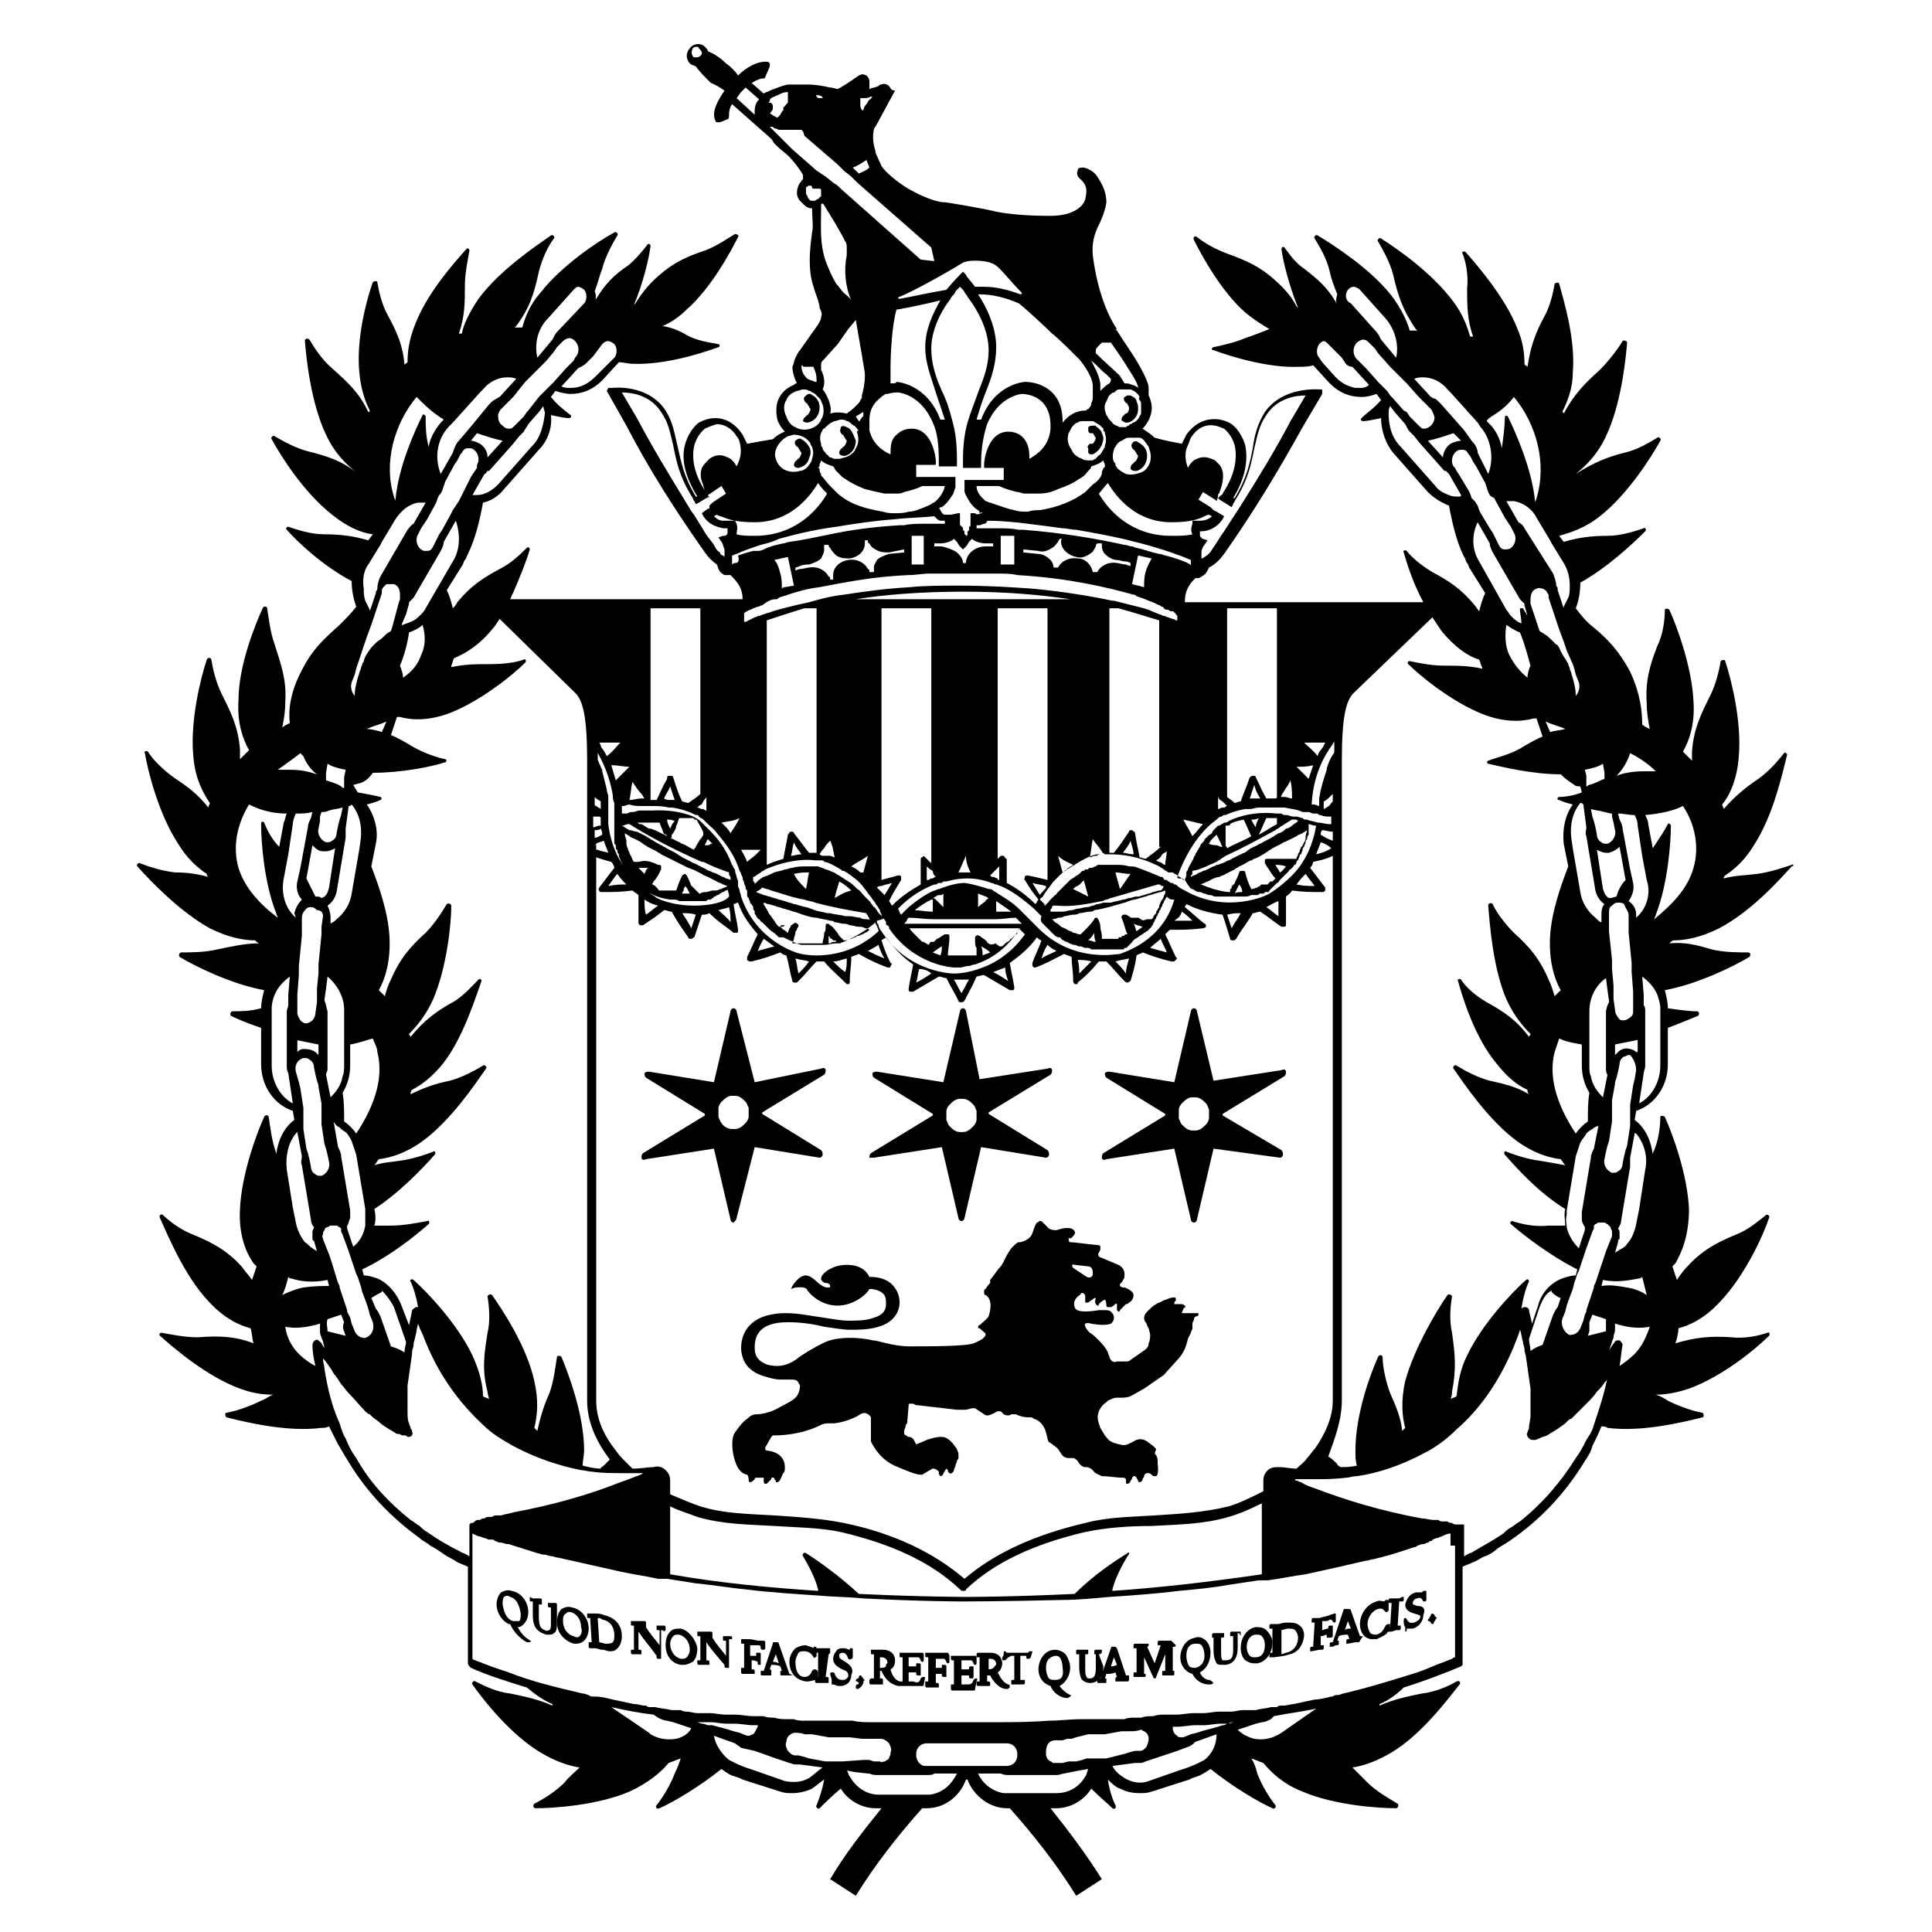 <svg xmlns="http://www.w3.org/2000/svg" version="1.1" xmlns:xlink="http://www.w3.org/1999/xlink" xmlns:svgjs="http://svgjs.dev/svgjs" width="128" height="128"><svg xmlns="http://www.w3.org/2000/svg" xml:space="preserve" viewBox="0 0 128 128">
  <path d="M48.8 80.7 50 76l4.3.7c.1 0 .2-.1.2-.2s0-.2-.1-.3l-3.9-2.4v-.1l4.1-2.5c.1-.1.1-.2.1-.3 0-.1-.1-.2-.3-.1l-4.4.9-1.2-4.7c0-.1-.1-.2-.2-.2s-.2.1-.2.2l-1.1 4.7L43 71c-.1 0-.2 0-.3.1 0 .1 0 .2.1.3l3.9 2.4v.1l-4.1 2.5c-.1.1-.1.2-.1.3 0 .1.1.2.3.1l4.5-.7 1.1 4.7c0 .1.1.2.2.2.1-.1.2-.2.2-.3zm-1-6.3c-.1-.1-.1-.2-.2-.4V73.4c0-.1.1-.3.2-.4.2-.2.4-.4.7-.4h.2c.3 0 .5.2.7.4.1.1.1.2.2.4V74c0 .1-.1.3-.2.4-.2.2-.4.4-.7.4h-.2c-.3 0-.6-.2-.7-.4z"></path>
  <path d="m57.9 76.7 4.5-.7 1.1 4.7c0 .1.1.2.2.2s.2-.1.2-.2L65 76l4.3.7c.1 0 .2-.1.2-.2s0-.2-.1-.3l-3.9-2.4v-.1l4.1-2.5c.1-.1.1-.2.1-.3 0-.1-.1-.2-.3-.1l-4.5.7L64 67c0-.1-.1-.2-.2-.2s-.2.1-.2.2l-1.1 4.7-4.4-.7c-.1 0-.2 0-.3.1 0 .1 0 .2.1.3l3.9 2.4v.1l-4.1 2.5c-.1.1-.1.2-.1.3h.3zm4.8-2.9v-.2c0-.1.1-.3.2-.4.2-.2.4-.4.7-.4h.2c.3 0 .5.2.7.4.1.1.1.2.2.4V74.2c0 .1-.1.3-.2.4-.2.2-.4.4-.7.4h-.2c-.3 0-.5-.2-.7-.4-.1-.1-.1-.2-.2-.4v-.4z"></path>
  <path d="M84.8 76.7c.1 0 .2-.1.2-.2s0-.2-.1-.3L81 73.9v-.1l4.1-2.5c.1-.1.1-.2.1-.3 0-.1-.1-.2-.3-.1l-4.5.7-1.1-4.6c0-.1-.1-.2-.2-.2s-.2.1-.2.2l-1.1 4.7-4.3-.7c-.1 0-.2 0-.3.1 0 .1 0 .2.1.3l3.9 2.4v.1l-4.1 2.5c-.1.1-.1.2-.1.3 0 .1.1.2.3.1l4.5-.7 1.1 4.7c0 .1.1.2.2.2s.2-.1.2-.2l1.1-4.7 4.4.6c-.1 0 0 0 0 0zm-4.7-2.8v.2c0 .1-.1.3-.2.4-.2.2-.4.4-.7.4H79c-.3 0-.5-.2-.7-.4-.1-.1-.1-.2-.2-.4V73.5c0-.1.1-.3.2-.4.2-.2.4-.4.7-.4h.2c.3 0 .5.2.7.4.1.1.1.2.2.4v.4z"></path>
  <path d="M78.8 87h-.5c0-.1.1-.2.1-.3.1-.1.2-.1.1-.2s-.2-.1-.3-.1h-.4c0-.1 0-.2.1-.2V86c-.1-.1-.3 0-.4 0-.2.1-.3.1-.5.2-.1.1-.3.1-.4.2-.2.1-.4.3-.6.5-.3.3-.2.6-.1.7.1.1.1.3.2.4l.1.4c0 .2 0 .4-.1.6 0 .2-.1.3-.2.4l-1 .7c-.1.1-.2.1-.3.1H74c-.2.1-.4 0-.5-.3 0-.1-.1-.2-.1-.3-.2-.5-1.1-1.3-1.2-1.3-.2-.2-.4-.5-.3-.6 0 0 .1-.1.4 0 .6.1 1 .1 1.3 0 .1-.1.2-.2.2-.4s-.1-.3-.2-.4c-.1-.1-.3-.1-.4-.1h-.4c-.6.1-1.5.2-1.6-.2-.1-.3 0-.5.2-.7.1-.1.2-.1.2-.2.1-.1.3 0 .3.2v.4h.2c.1-.1.3-.2.4-.3h.1c0 .1-.1.2 0 .4l.1.1c.1 0 .1 0 .1-.1.1-.1.2-.2.4-.3.1.1.1.3.1.4 0 0 0 .1.1.1h.2c.1 0 .1-.1.2-.1 0 0 .1-.2.2-.1v.4l.1.1s.1 0 .1-.1l.3-.3.1-.1c.1 0 .1 0 .2-.1.2-.1.3-.3.3-.5s-.3-.4-.6-.5c-.1 0-.2 0-.3-.1v-.1c0-.1.1-.1.1-.1 0-.1.1-.1.1-.2.1-.1.1-.2.1-.3v-.1c0-.3-.2-.5-.4-.6l-1.2-.5c-.1 0-.2-.2-.1-.3l.1-.2v-.2c0-.1-.1-.1-.1-.1-1-.1-1.6-.2-1.9-.2-.1 0-.1-.2-.1-.3.1.1.2 0 .2 0 .1-.1.3-.3.2-.4 0-.1-.2-.2-.2-.2-.3-.1-.7 0-1 .1-.2 0-.3 0-.5-.1l-.4-.4c-.1-.1-.1-.1-.2-.1s-.1.1-.2.1c-.1.1-.2.4-.3.7-.1.3-.4.5-.8.6h-.1c-.1 0-.2.1-.5.4-.2.3-.4.6-.5.9-.1.1-.1.2-.2.3-.2.2-.3.4-.7.9v.2c-.2.2-.3.4-.3.4-.1 0-.1.1-.1.2s0 .2.1.2c.5.3.3 1.1.2 1.4-.1.2-.4.4-.6.6-.1 0-.1.1-.1.1 0 .1 0 .1.1.1.2.2.4.3.4.4 0 .2-.3.4-.8.6-.5.2-3 .2-4.2.2-1.2 0-2.1-.4-2.5-.4-.3-.1-2.2-.4-3.3.2-.6.3-1.3.7-1.8 1.1-.6.4-1.2.5-1.9.3-.5-.2-.8-.5-.8-1.1 0-.7.2-1.7 2.2-1.7.8 0 1.6.1 2.4.3.7.1 1.3.2 1.7.2.5 0 1.3 0 1.9-.2 1.1-.3 1.4-1.1 1.4-1.6s-.2-.9-.5-1.2c-.4-.4-1-.5-1.4-.5h-.1c-.1-.2-.4-.8-1.5-.8-1 0-1.7.6-1.7.9 0 .1 0 .1.1.2 0 0 .1.1.2.1.2 0 .3.1.3.2s0 .1-.2.1-.5-.2-.7-.4c-.2-.2-.5-.4-.7-.4-.5 0-.9.7-.9.7l-.1.2.3-.1c.2 0 .7-.1.8.2.3.4 1 1 2 1s1.9-.7 2.1-1.1h.1c.2 0 .6.1.8.3.2.2.2.4.2.7 0 .3-.1.7-.8.9-.5.2-1.2.2-1.7.2-.4 0-1-.1-1.6-.2-.8-.1-1.7-.3-2.5-.3-2.5 0-3 1.4-3 2.3 0 .5.2 1 .5 1.3.3.3.7.5 1.1.6.3.1.7.2 1 .2h.7c.2 0 .4 0 .5.2 0 .1.1.1.1.2 0 .3-.1.6-.3.8-.2.2-.6.4-.8.5-.2.1-.5.3-.8.4-.3.1-.6.2-1 .2-.2 0-.4.1-.6.3-.3.2-.6.6-.8.9-.4.5-.1 2.2.4 2.6.1.1.3.2.4.2.1.1.1.3.1.3 0 .1 0 .2.1.2s.2-.1.2-.1l.1-.1s0-.1.1-.1h.5v.2c0 .1 0 .2.1.2h.1l.1-.1.1-.1.1-.1v-.1h.1c.1 0 .1 0 .1.1l.1.1v.1h.1c.2 0 .3-.5.4-.6.1-.1.1-.2.1-.4 0-.5-.3-1-1.2-1.1-.1 0-.1-.1-.1-.2l.4-.7.1-.1c.4 0 1.8 0 3.2-.7.2-.1.4-.1.6-.1h.2c.3 0 1.2-.2 1.8-.6.3-.2.6 0 .7.2v1.6c.2.4.7 1.3 1.8 1.7.7.3 1.2.5 1.5.5h.1l.5-.3c.1 0 .1-.1.2-.1.2 0 .3.1.4.2v.1c0 .1.1.2.1.2.1 0 .2-.1.2-.2.1-.1.1-.2.2-.3l.1.1c0 .1 0 .1.1.2s.3-.1.3-.2.1-.2.1-.3c0-.1.1-.2.1-.3 0-.1.1-.1.1-.2v-.3c0-.1-.1-.2-.1-.3l-.3-.4c-.2-.2-.4-.4-.7-.4h-.1c-.3 0-.6.1-.9.2l-.7.3-.1-.2c-.1-.2-.2-.3-.4-.3-.1 0-.1-.1-.2-.1l-.1-.1v-.2l.1-.3c0-.1 0-.1.1-.2l.1-1.2c0-.1 0-.1.1-.1h.2l.2.1h.1l2.6.3h.6l.4-.1h.2l.6.4c.1.1.3.1.5 0l.4-.2h.2l.2.2c.2.1.4.1.5 0H67.3c.2.1.5.2.8.2h.1c.1 0 .2 0 .3.1.4.1.7.5.8.9l.1.4c0 .1.1.3.2.3l.4.3.1.1.2.3c.1.2.3.3.5.3h.3c.1 0 .2.1.3.2.1.2.3.4.5.4h.1c.1 0 .3.1.4.2.1.2.4.3.6.4.5 0 .9.1 1.4.1.1 0 .1 0 .2.1v.2c0 .1 0 .1.1.1s.2-.1.2-.2c.1-.1.1-.1.1-.2l.1-.1h.1l.1.1c0 .1.1.1.1.2s.1.1.1.1c.1 0 .2-.1.2-.2s.1-.1.1-.2.1-.2.2-.2h.1c.1 0 .2.1.3.2h.2c.2-.1.1-.8.1-.8v-.1c0-.2 0-.4-.2-.6l.1-.3-.2-.2-.4-.3c-.3-.2-.6-.2-.9 0l-.2.1c-.2.1-.4.2-.7.1-.1 0-.3-.1-.4-.1l-.2-.1c-.2-.1-.3-.3-.4-.4l-.3-.5-.1-.3c-.1-.3-.1-.5 0-.8.1-.2.2-.4.5-.6l.1-.1c.2-.1.4-.2.6-.2h.2c.2 0 .5 0 .7-.1l.9-.5 1.3-.9.9-1c.4-.4.6-.9.7-1.4l.2-.4c0-.1.1-.2.1-.3v-.3c0-.1.1-.2.1-.3 0-.1.1-.2.2-.2s.1-.1.1-.2h-.6zm-7.6-3.2.9.1c.2 0 .3.2.3.4v.1c0 .2-.2.3-.4.2l-.9-.6c-.1-.1-.1-.3.1-.2z"></path>
  <path d="M118.7 57.3c-.6.2-1.5.5-2.3.6-.8.1-1.5.1-2.2.3 0-.1 0-.1.1-.2.6-.4 1.3-1 1.9-2 1.3-2 1.9-4.8 2.2-6 0-.1-.2-.2-.2-.1-.4.5-1 1.2-1.7 1.7-.9.6-1.6 1.2-2.3 2 0-.1-.1-.2-.1-.3.5-.6 1-1.7 1.1-3.2.2-2.3-.5-5.1-.9-6.3 0-.1-.2-.1-.3 0-.1.6-.3 1.5-.7 2.3-.6 1.2-1.1 2.2-1.2 3.7v.6l-.6-.6c.4-.7.8-1.8.7-3.3-.1-2.3-1.1-5-1.6-6.1-.1-.1-.3-.1-.3 0 0 .6-.1 1.6-.5 2.4-.5 1.3-.8 2.3-.7 3.8 0 .6.1 1.2.2 1.7-.2-.1-.4-.2-.5-.3 0-.8-.1-2-.8-3.5-.7-1.3-1.4-2.1-2.5-3-.4-.3-.8-.8-1.1-1.2.2-.5.3-1.1.3-1.7 1.8-1 3.5-2.6 4.3-3.4.1-.1 0-.3-.1-.2-.6.2-1.5.5-2.4.5-1 0-1.9.1-2.9.4l-.3-.4c.7-.2 1.7-.5 2.7-1.3 1.8-1.4 3.4-3.9 4-5 .1-.1-.1-.3-.2-.2-.5.3-1.3.8-2.2 1-1.2.3-2.1.7-3.2 1.4.6-.5 1.4-1.2 2-2.5 1-2.1 1.3-5 1.4-6.2 0-.1-.2-.2-.3-.1-.3.5-.9 1.3-1.5 1.9-1 .9-1.7 1.6-2.4 2.9 0 0 0-.1-.1-.1.3-.6.7-1.5.7-2.6.2-2.2-.6-4.8-.9-5.9 0-.1-.2-.1-.3 0-.1.6-.3 1.5-.7 2.2-.6 1.1-.9 2-1.1 3.3-.1-.1-.2-.1-.2-.2 0-.7-.1-1.5-.5-2.4-.8-2-2.6-4.1-3.4-5-.1-.1-.3 0-.2.1.2.5.4 1.4.3 2.3 0 1.1 0 2.1.4 3.2h-.2c-.2-.7-.5-1.5-1.1-2.3-1.4-1.9-3.7-3.5-4.8-4.2-.1-.1-.3.1-.2.2.3.5.8 1.4 1 2.2.3 1.3.6 2.3 1.5 3.6l.1.1h-.5c-.2-.7-.6-1.5-1.2-2.3-1.4-1.8-3.9-3.4-4.9-4-.1-.1-.3.1-.2.2.3.5.8 1.3 1 2.2.1.5.3 1 .5 1.5-.1.3-.1.6 0 .8 0-.1-.1-.2-.1-.3-.6-1-1.2-1.5-2.1-2.2-.6-.4-1-1-1.3-1.4-.1-.1-.2 0-.2.1.1.8.5 2.4 1.1 3.9l-.1-.1c-.3-.6-.8-1.2-1.5-1.8-1-.9-2-1.3-3.1-1.7-.8-.3-1.5-.7-2-1.1-.1-.1-.3 0-.2.2.5 1 1.8 3.4 3.4 4.8.6.5 1.1.8 1.6 1.1-.5.2-1 .4-1.6.6-.7.3-1.6.5-2.1.6-.1 0-.2.2 0 .2 1.1.4 3.6 1.2 5.7 1.1.3 0 .6 0 .9-.1l1.1 1.2c.6.6 1.3.9 2.1.9.4 0 .7-.1 1-.2l.3.4c-.4.5-1 .9-1.3 1.2-.1.1 0 .2.1.2.3 0 .7-.1 1.2-.2 0 .8.3 1.7.8 2.3l2.3 2.6c.4.4.9.7 1.4.9.2 1.1.5 2.4 1 3.4.1.1.1.3.2.4.1.1.1.3.2.4l1 1.6c-.2.4-.3.8-.4 1.2-.1-.1-.2-.3-.3-.4-.9-1.1-1.7-1.6-2.8-2.2-.7-.4-1.4-1-1.7-1.4-.1-.1-.3 0-.2.1.2.7.6 2 1.3 3.3H78.5c0-.7.2-1.1.7-1.6h.1c.1 0 .2 0 .3-.1.2-.1.3-.2.4-.4l.1-.2c.4-.2.7-.5 1-.9 1.9-2.7 3.6-5.5 5.2-8.4l1.3-2.2v-.3h-.2c-.1 0-2.4-.2-3.6 1.5-.5.8-.7 1.6-.8 2.4-.2 1-.4 2-1.2 3.3h-.1c.8-1.3 1-2.5.8-3.5-.3-1-.9-1.4-.9-1.4-.6-.4-2-.7-3 .7l-.3.6c-.5-.1-1.1-.2-1.8-.4-.2-.2-.5-.4-.8-.6.2-.2.4-.5.5-.8.2-.5.1-1-.1-1.4v-.5c0-.2-.1-.6-.8-1.8-.3-.5-.8-1.2-1.3-2l-.1-.1h.1c-1.3-1.9-1.6-4.9-1.6-4.9-.1-1.1.3-1.7.3-1.8 0 0 .5-.9.6-1.7 0-.9-.5-1.5-.6-1.7-.2-.3-.5-.5-.9-.6-.2 0-.4 0-.4.2-.1.2 0 .4.1.5.6.5.5.9.4 1.4-.1.4-.7 1.1-2.3 1.1-1.5 0-2.8-.1-3.7-.3-.8-.2-3.2-.6-3.3-.6h-.1s-.8 0-2.5-1c-.9-.6-1.4-1.1-1.6-1.4l-.4-.9V10c-.3-.9-.1-1.6 0-1.6L59.3 6c-.3 0-.3-.2-.4-.3-.1-.1-.3-.2-.5-.1-.1 0-.1 0-.2.1-.2.1-.4.1-.6.2v-.5c0-.2-.1-.3-.2-.4-.2-.1-.3-.1-.5 0-.7.5-1.2.8-1.4.9-.1 0-.3-.1-.5-.1-.4-.1-1-.2-1.5-.2h-1.3c-.5.1-.9.3-1.2.4-.1.1-.3.1-.4.2l-.8-.7c.3-.2.6-.3.7-.3.1 0 .2 0 .2-.1l.3-.7v-.2l-.1-.1c-.7-.1-1.5.4-2 .9-.2-.3-.5-.6-.8-.8-.4-.4-.9-.7-1.2-.8 0-.1-.1-.2-.2-.3-.3-.3-.8-.2-1 .1-.1.1-.2.3-.2.5s.1.4.2.5c.1.1.2.1.4.2.2.3.6.7 1 1.1.3.1.6.3.9.5-.4.6-.9 1.4-.6 2 0 .1.1.1.2.1h.1l.5-.2c.1 0 .1-.2.1-.3 0-.1 0-.4.2-.7l2.6 2.3c.1.1.1.2.2.3l.2.2c.2.2.6.5.7.6l.1.1c.2.2.7.8.9 1.2V11.9c-.1 0-.1.1-.1.1-.2.2-.3.5-.3.8 0 .2.1.4.2.5l.3.3c.1.1.3.2.4.2h.1c0 .5.1 1.3 0 1.6 0 .2-.4 2.2.1 3.6.1.4.3.8.4 1.3v.1c.1.2.2.4.1.6 0 .2-.1.3-.2.5L53 23.2c-.1.1-.2.3-.3.5-.1.2-.1.4-.2.6 0 .3.1.7.3 1.1-.1 0-.1 0-.2.1-.5.2-.8.5-1 .9-.2.4-.2.9-.1 1.4.1.3.3.6.5.8-.3.1-.6.3-.8.5-.6.1-1.2.2-1.7.3l-.3-.6c-.6-.9-1.3-1.1-1.8-1.1-.6 0-1.1.3-1.1.3s-.6.4-.9 1.4c-.3 1 0 2.2.8 3.5h-.1c-.8-1.3-1-2.4-1.2-3.3-.2-.8-.3-1.6-.8-2.4-1.2-1.8-3.5-1.5-3.6-1.5h-.2l-.1.2 1.3 2.3c1.5 2.9 3.3 5.7 5.2 8.4.2.3.5.6.8.8l.1.3c.1.2.2.3.4.4h.4c.5.5.8.9.8 1.6H33.8c.6-1.3 1.1-2.6 1.3-3.3 0-.1-.1-.2-.2-.1-.4.4-1 1-1.8 1.4-1.1.6-1.9 1.1-2.8 2.2-.1.2-.2.3-.3.4-.1-.4-.2-.8-.4-1.2l1-1.6c.1-.1.1-.3.2-.4.1-.1.1-.2.2-.4.5-1 .8-2.3 1-3.4.5-.1 1-.4 1.4-.9l2.3-2.6c.6-.6.9-1.5.8-2.3.5.1.9.2 1.2.2.1 0 .2-.1.1-.2-.4-.3-.9-.7-1.3-1.2l.3-.4c.3.1.7.2 1 .2.8 0 1.5-.3 2.1-.9L41 24c.3 0 .6.1.9.1 2.1.1 4.6-.7 5.7-1.1.1 0 .1-.2 0-.2-.5-.1-1.4-.2-2.1-.6-.5-.3-1-.5-1.6-.6.5-.2 1.1-.6 1.6-1.1 1.6-1.4 2.9-3.8 3.4-4.8.1-.1-.1-.2-.2-.2-.5.3-1.2.8-2 1.1-1.2.4-2.1.8-3.1 1.7-.7.6-1.2 1.3-1.5 1.8l-.1.1c.6-1.4 1-3.1 1.1-3.9 0-.1-.1-.2-.2-.1-.3.4-.8 1-1.3 1.4-.9.6-1.5 1.2-2.1 2.2-.1.1-.1.2-.1.3.1-.3.1-.6 0-.8.2-.5.3-1 .5-1.5.2-.8.7-1.7 1-2.2.1-.1-.1-.3-.2-.2-1.1.6-3.5 2.2-4.9 4-.7.8-1 1.6-1.2 2.3h-.5l.1-.1c.9-1.2 1.2-2.2 1.5-3.6.2-.8.6-1.7 1-2.2.1-.1-.1-.3-.2-.2-1 .7-3.4 2.3-4.8 4.2-.6.9-1 1.7-1.1 2.3h-.2c.4-1.1.4-2.1.4-3.2 0-.8.2-1.7.3-2.3 0-.1-.1-.2-.2-.1-.8.9-2.6 2.9-3.4 5-.4 1-.5 1.8-.5 2.5-.1.1-.2.1-.2.2-.1-1.3-.5-2.2-1.1-3.3-.4-.7-.6-1.6-.7-2.2 0-.1-.2-.1-.3 0-.4 1.1-1.1 3.7-.9 5.9.1 1.2.4 2 .7 2.6 0 0 0 .1-.1.1-.6-1.3-1.4-2-2.4-2.9-.7-.6-1.2-1.4-1.5-1.9-.1-.1-.3-.1-.3.1.1 1.2.4 4.1 1.4 6.2.6 1.3 1.4 2 2 2.5-1-.8-2-1.1-3.2-1.4-.8-.2-1.7-.7-2.2-1-.1-.1-.3.1-.2.2.6 1.1 2.1 3.5 4 5 1 .8 1.9 1.2 2.7 1.3l-.3.4c-1-.3-1.9-.4-2.9-.4-.9 0-1.8-.3-2.4-.5-.1 0-.2.1-.1.2.7.8 2.4 2.4 4.3 3.4 0 .6.1 1.1.3 1.7-.3.4-.7.8-1.1 1.2-1 .9-1.8 1.6-2.5 3-.8 1.5-.9 2.7-.8 3.5-.2.1-.4.2-.5.3.1-.5.2-1 .2-1.7.1-1.5-.3-2.5-.7-3.8-.3-.8-.4-1.8-.5-2.4 0-.1-.2-.2-.3 0-.5 1.1-1.6 3.8-1.6 6.1-.1 1.5.3 2.6.7 3.3l-.6.6v-.6c-.1-1.5-.6-2.5-1.2-3.7-.4-.8-.6-1.7-.7-2.3 0-.1-.2-.2-.3 0-.4 1.2-1.1 4-.9 6.3.1 1.6.7 2.6 1.1 3.2 0 .1-.1.2-.1.3-.7-.9-1.4-1.4-2.3-2-.7-.5-1.4-1.2-1.7-1.7-.1-.1-.3 0-.2.1.2 1.2.9 4 2.2 6 .6 1 1.3 1.6 1.9 2 0 .1 0 .1.1.2-.7-.2-1.4-.3-2.2-.3-.9-.1-1.8-.4-2.3-.6-.1-.1-.3.1-.2.2.8.9 2.8 3 4.8 4.1 1.2.6 2.2.8 3 .8.1.1.2.2.3.2-1 0-1.8.2-2.8.4-.8.2-1.8.2-2.4.2-.1 0-.2.2-.1.3 1 .6 3.4 1.8 5.6 2.2-.1.4-.2.8-.2 1.2-.7.2-1.4.2-1.9.2-.1 0-.2.2-.1.3.4.2 1.1.5 2 .8v2.4c0 1.5.9 2.7 2.1 3.1l.1.6c-.7.5-1.1 1.4-1.2 2.3v-.1c-.3-.8-.4-1.8-.5-2.4 0-.1-.2-.2-.3 0-.5 1.1-1.5 3.8-1.6 6.1-.1 1.7.4 2.9.9 3.6l.2.2-.3.9c-.2-.3-.5-.6-.7-.9-1-1.1-2-1.6-3.2-2.1-.8-.3-1.6-.9-2-1.3-.1-.1-.3 0-.2.2.5 1.1 1.6 3.8 3.2 5.5 1 1.1 2 1.6 2.8 1.8.1.3.1.7.2 1-1.3-.5-2.4-.5-3.7-.4-.9 0-1.8-.2-2.4-.3-.1 0-.2.1-.1.2.9.8 3.1 2.7 5.3 3.5.8.3 1.5.4 2.2.4-.3.1-.5.3-.8.4-.8.4-1.7.7-2.3.8-.1 0-.1.2 0 .3 1.2.3 4 1 6.3.7.2 0 .3 0 .5-.1l.6 1.2c.2.3.4.7.6 1 1.3 2.2 3 3.9 4.8 5.2.2.2.5.3.7.5.4.2.8.5 1.1.7.2.1.4.2.7.4.2.1.5.2.7.3v6.4c0 .1.1.2.2.3 1.1.5 2.4.9 3.7 1.3.6.5 1.2.9 1.7 1.1v.1c-.9-.4-1.8-.6-2.8-.8-.9-.1-1.7-.5-2.3-.8-.1-.1-.3.1-.2.2.7 1 2.5 3.3 4.5 4.5 1 .6 1.9.9 2.6 1-.3.3-.7.6-1 1-.6.6-1.4 1.1-2 1.4-.1.1-.1.3.1.3 1.2 0 4.1-.2 6.2-1.1 1.3-.6 2.1-1.3 2.6-1.9.3-.1.5-.2.8-.3-.1.3-.2.6-.4 1-.3.8-.8 1.6-1.2 2.1-.1.1 0 .3.2.2.9-.4 2.6-1.4 4.1-2.6.3.2.5.4.9.5l.3.1.2.1 2.5.8c.3.1.5.1.8.1.4 0 .9-.1 1.3-.3.3-.2.5-.4.8-.6-.1.6-.3 1.2-.5 1.7-.1.1.1.3.2.2.3-.3.8-.8 1.4-1.3.5.8 1.4 1.3 2.3 1.3h.4c-1.2 1.5-2.4 3-3.4 4.7l1.7 1.1c1.3-2.1 2.8-4 4.4-5.8H61.4c1.2 0 2.2-.8 2.6-1.9h.1c.4 1.1 1.5 1.9 2.6 1.9h.2c1.6 1.8 3.1 3.7 4.4 5.8l1.7-1.1c-1-1.6-2.2-3.2-3.4-4.7h.4c.9 0 1.8-.5 2.3-1.3.6.6 1.1 1 1.4 1.3.1.1.3 0 .2-.2-.2-.4-.4-1-.5-1.7.2.2.5.5.8.6.4.2.8.3 1.3.3.3 0 .5 0 .8-.1l2.5-.8.2-.1.3-.1c.3-.1.6-.3.9-.5 1.5 1.2 3.2 2.2 4.1 2.6.1.1.3-.1.2-.2-.4-.5-.9-1.3-1.2-2.1-.1-.4-.2-.7-.4-1 .3.1.5.2.8.3.5.6 1.3 1.4 2.6 1.9 2.1.9 5 1.1 6.2 1.1.1 0 .2-.2.1-.3-.5-.3-1.4-.8-2-1.4l-1-1c.7-.1 1.6-.4 2.6-1 2-1.2 3.7-3.5 4.5-4.5.1-.1 0-.3-.2-.2-.5.3-1.4.7-2.3.8-1 .2-1.9.4-2.8.8v-.1c.5-.2 1.1-.6 1.6-1.1 1.3-.4 2.6-.9 3.8-1.4l.1-.1v-6.5c.2-.1.5-.2.7-.3.3-.1.5-.3.8-.4.3-.1.6-.3.8-.5.3-.2.5-.3.8-.5 1.9-1.3 3.6-3 5-5.3.2-.3.4-.6.5-1 .2-.4.4-.8.6-1.3.1 0 .3 0 .4.1 2.3.3 5.1-.4 6.3-.7.1 0 .1-.2 0-.3-.6-.1-1.5-.4-2.3-.8-.3-.2-.5-.3-.8-.4.6 0 1.3-.1 2.2-.4 2.2-.8 4.4-2.6 5.3-3.5.1-.1 0-.3-.1-.2-.6.2-1.5.4-2.4.3-1.3-.1-2.4 0-3.7.4.1-.3.2-.7.2-1 .8-.2 1.8-.7 2.8-1.8 1.6-1.7 2.8-4.3 3.2-5.5.1-.1-.1-.3-.2-.2-.5.4-1.2 1-2 1.3-1.2.5-2.2 1-3.2 2.1-.3.3-.5.6-.7.9l-.3-.9.2-.2c.4-.7.9-1.8.9-3.6-.1-2.3-1.1-5-1.6-6.1-.1-.1-.3-.1-.3 0 0 .6-.1 1.6-.5 2.4v.1c-.1-.9-.5-1.8-1.2-2.3l.1-.6c1.2-.4 2.1-1.6 2.1-3.1v-2.4c.8-.3 1.5-.6 2-.8.1-.1.1-.3-.1-.3-.5 0-1.2-.1-1.9-.2 0-.4-.1-.8-.2-1.2 2.2-.4 4.6-1.6 5.6-2.2.1-.1.1-.3-.1-.3-.6 0-1.6 0-2.4-.2-1-.3-1.8-.5-2.8-.4.1-.1.2-.2.3-.2.8 0 1.8-.2 3-.8 2.1-1.1 4-3.2 4.8-4.1.2 0 .1-.2 0-.1zM46.5 3.5c0 .1 0 .1-.1.2 0 0-.1.1-.2.1H46s-.1 0-.1-.1c-.1-.1-.1-.3 0-.5.1-.1.2-.1.2-.1.1 0 .2 0 .2.1l.1.1c.1.1.1.2.1.2zM108 49.9c.6.3 1.2.7 1.7 1.2h-.8c-.7 0-1.3.1-1.8.3.4-.4.7-.9.9-1.5zm-.9 9.5c-.1 0-.3.1-.4.1h-.1c-.2-.1-.3-.3-.4-.6l-.4-2.6c.2.1.4.2.6.2h.2c.3-.1.5-.2.7-.4l.4 2.2c-.3.3-.5.7-.6 1.1zm.8 1.2v1.2l.2 2v.6l.1 1.3V66.9c0 .2 0 .4-.2.5-.1.1-.3.2-.4.2-.2 0-.3 0-.4-.2-.1-.1-.2-.3-.2-.5l-.1-.7V65.3l-.1-1.1v-.6l-.2-1.9v-1.2c0-.2 0-.4.2-.5.1-.1.2-.2.4-.2.1 0 .3 0 .4.1.1.3.3.5.3.7zm-1.5 10.2c0 .1 0 .3.1.4l-.3 1.5c-.4-.4-.7-.8-.8-1.4-.1-.2-.1-.4-.1-.7V67c0-.9.4-1.7 1.1-2.2l.1.8.1.7v.1c-.1.2-.2.4-.2.7V70.8c0-.1 0 0 0 0zm-1.1 16.8.2-.5.9.3v.8l-1.2.3.1-.3v-.6zm.5-2.9-.1.3-.1.2v.1l-.1.3-.4 1.2v.1l-.1.2-.1.4-.2.5c-.1.2-.2.3-.4.4-.1 0-.3.1-.4 0-.3-.2-.5-.6-.4-1l.2-.5.1-.4.1-.3.3-.8.1-.4.1-.3.1-.3.1-.2.3-.9.1-.3.1-.3.4-1.1.1-.2v-.2l.1-.1c.1 0 .1-.1.2-.1h.4c.1 0 .1.1.2.1l.2.2c0 .1.1.2.1.3v.3l-.4 1-.1.3-.1.3-.4 1.2zm-.2-8.6c-.1.2-.2.4-.2.6l-.6 3.6v.5c0 .2.1.3.2.5v.2l-.4 1.2c-.4-.4-.7-.9-.8-1.4 0-.2-.1-.5 0-.8v-.3l.6-3.6.3-.9c.1-.2.3-.4.4-.6.1-.1.2-.2.4-.3.1-.1.3-.2.4-.2l-.3 1.5zm-.3-3.7c-.1.6-.1 1.2-.1 1.9-.3.2-.6.5-.8.8-1-1.5-1.9-3.5-1.4-5.4l.3-.9c.4.2.9.3 1.5.4v1.4c0 .7.2 1.3.5 1.8zm1.5-18.3.1.4.1.5c.1.4-.2.8-.5.9-.2 0-.3 0-.4-.1-.2-.1-.3-.3-.3-.5l-.1-.5-.1-.4-.1-.3-.1-.5c.3.1.6.1.9.2.1 0 .3.1.5.1v.2zm-.6-3.5.1.6v.4c-.3.1-.6.3-1 .4-.1 0-.1.1-.2.1v-.7l-.1-.4c.5-.1.9-.2 1.2-.4zm-1.1 4.2c0 .2-.1.4 0 .6l.6 3.6c.1.4.3.7.6.9-.2.2-.2.5-.2.8v.4c-.1 0-.2-.1-.3-.2l-.1-.1c-.5-.4-.9-1-1-1.7l-.5-2.9-.1-.7c-.1-.9.1-1.7.6-2.3.1 0 .1 0 .2.1l.2 1.5zm-.9-10.8.1.3.1.4.2.5c.1.3 0 .7-.2.9 0-.4-.1-.9-.3-1.5 0-.1-.1-.2-.1-.3 0-.1-.1-.2-.1-.3 0-.1-.1-.1-.1-.2-.2-.3-.4-.6-.5-.9-.1-.1-.1-.2-.2-.2l-.2-.2c-.2-.2-.4-.4-.6-.5-.1-.1-.2-.1-.3-.2l-.1-.3-.4-1.2-.1-.3V39.7c0-.3.1-.6.4-.7.2-.1.3 0 .4 0 .1 0 .1.1.2.1.1.1.1.2.2.3v.2l.1.3.4 1.2.1.3.1.3.3.8.1.3.1.3.4.9zm-.5 4.3c-.4.1-.7.1-1 .2l-.3-.7c.4.2.9.3 1.3.5zm-2.3-4.2c-.1.2-.2.5-.2.8-.5-.4-.9-.9-1.2-1.5-.3-.6-.3-1.4-.2-2 .3.2.6.4.9.5.3.7.5 1.5.7 2.2zm1.3-8.3.1.2.8 1.3c.3.5.4 1 .4 1.5 0 .3 0 .6-.1.8l-.3.6v.1l-.4-1.2V39c0-.1-.1-.2-.1-.2 0-.3-.1-.5-.2-.8l-1.9-3c-.1-.2-.2-.3-.4-.4l-.8-1.4h.5c.6.1 1.2.5 1.5 1.1l.9 1.5zm-3.9-8.2c.7-.4 1.2-.9 1.5-1.3 1.5 1.8 2.2 4.4 1.5 6.7 0 .1-.1.2-.1.3v-.1c-.2-2.1-1.3-4.6-1.8-5.6-.1-.1-.2-.1-.2.1 0 .5-.1 1.3-.2 2-.1-.6-.4-1.2-.8-1.6l-.2-.2c.1-.2.2-.2.3-.3zM94.3 25c.6 0 1.2.3 1.6.8l.2.2 1.8 2 .2.3c.7.8.9 2.1.5 3.1l-.7-1.4c0-.3-.2-.6-.4-.8l-.5-.7-1.5-1.7-.2-.2c-.1-.1-.2-.2-.3-.2-.1 0-.1-.1-.2-.1l-1.1-1.2c.2-.1.4-.1.6-.1zm2.5 4.2c-.2 0-.5.1-.7.2-.3.2-.5.6-.5.9l-1-1.1c.5-.1 1.1-.3 1.7-.5l.5.5zm-7.5-10c.1-.1.2-.2.4-.2.1 0 .3.1.4.2l1.7 1.9c.6.7.9 1.7.7 2.6l-1-1.2c-.1-.2-.2-.4-.3-.5l-1.7-1.9c-.4-.2-.4-.6-.2-.9zm.9 6.5h-.4c-.5-.1-.9-.3-1.3-.7l-.9-1-.2-.3c-.2-.2-.2-.6 0-.9.1-.1.2-.2.3-.2.1 0 .2.1.3.2l.7.7.2.2.2.3c.1.2.3.3.5.3l1.1 1.2c-.1.1-.3.2-.5.2zm1.7.2-.2-.2-.2-.2-.1-.1-.1-.1-.8-.9-.2-.2-.3-.3-.1-.1c-.3-.3-.3-.8 0-1.1.1-.1.3-.2.4-.2.2 0 .3.1.4.2l.1.1.3.3.2.3.8.9.2.2.1.1.1.1.2.2.1.1.2.2.2.2.8.9.2.2.2.2.1.1.3.3c.1.1.1.2.2.4s0 .5-.2.7c-.1.1-.3.2-.4.2h-.1c-.1 0-.2-.1-.3-.2l-.3-.3-.3-.3-.2-.3-.2-.1-.7-.8-.2-.2-.2-.3zm4.8 7c-.3 0-.5 0-.7-.1-.3-.1-.7-.3-.9-.6l-2.3-2.6c-.6-.6-.8-1.4-.8-2.2 0-.2 0-.3.1-.5l.3.4.7.8c.1.2.2.4.3.5l.3.3.4.5 1.6 1.8h.1l.2.2.8 1.4c0 .1-.1.1-.1.1zm.7-.2-.1-.2-.6-1-.2-.3-.1-.2-.1-.1c-.2-.3-.1-.8.2-1 .1-.1.2-.1.3-.1h.1c.2 0 .3.1.4.3l.1.1.2.4.2.3.6 1.1.1.3.1.3.1.2.1.1.2.1.1.2.6 1.1.2.3.2.3.2.4c.2.3.1.8-.2 1-.1.1-.3.1-.4.1-.2 0-.3-.1-.4-.3l-.2-.4-.2-.4-.2-.3-.6-1-.1-.2-.1-.3-.2-.3-.2-.2-.1-.3zm.6 4.5c-.5-.8-.5-1.8-.1-2.6l.8 1.4c0 .2.1.4.2.6l1.8 3.1.3.3v.1l.2.7c-.1-.2-.2-.3-.3-.5h-.1c-.1 0-.1 0-.1.1 0 .2.1.6.1.9-.3-.1-.5-.3-.7-.5-.1-.1-.2-.3-.3-.4L98 37.2zm-9.1 55.6V50.4c0-3 .3-3.9.7-4.4l.2-.2 5.1-4.9.6.9c.9 1.1 1.8 1.7 2.5 1.9.1.2.1.4.2.5v.1c-.9-.2-1.7-.2-2.6-.2-.8 0-1.7-.2-2.2-.3-.1 0-.2.1-.1.2.8.8 2.9 2.5 4.9 3.3 1.5.6 2.7.5 3.4.3h.2l.4 1.2c-.5.2-1 .5-1.5.8-.7.4-1.6.6-2.1.8-.1 0-.1.2 0 .2.9.2 2.9.7 4.8.7.3.3.6.5.9.7.1.1.3.1.4.1l.1.4c-.5.2-1.1.3-1.5.3-.1 0-.2.2 0 .2.2.1.5.2.9.3-.5.7-.7 1.6-.6 2.6l.3 1.5c-.5 1.3-1.1 3-1.2 4.6-.1 1.7.3 2.9.7 3.6l-.4.4c-.1-.3-.2-.7-.4-1.1-.6-1.4-1.3-2.2-2.3-3.1-.6-.6-1.2-1.4-1.4-1.9-.1-.1-.3-.1-.3.1.1 1.2.3 4.1 1.2 6.2.5 1.1 1.1 1.8 1.6 2.3 0 .1-.1.1-.1.2-.8-1.1-1.7-1.7-2.8-2.3-.7-.4-1.4-1-1.7-1.5-.1-.1-.3 0-.2.1.3 1.1 1.1 3.7 2.5 5.4.7.9 1.4 1.5 2.1 1.8 0 .1 0 .2.1.3-.8-.5-1.7-.7-2.6-.9-.8-.2-1.7-.7-2.2-1-.1-.1-.3.1-.2.2.7 1 2.3 3.4 4.2 4.8 1.1.8 2.1 1.1 2.9 1.2.1.1.2.3.3.4-.5-.1-1.1-.2-1.7-.3-.8-.1-1.7-.4-2.2-.6-.1-.1-.2.1-.1.2.7.8 2.2 2.5 4 3.6-.1.4 0 .7 0 1.1h-1.1c-.9.1-1.8-.1-2.4-.3-.1 0-.2.1-.1.2.8.7 2.6 2.1 4.4 3l-.1.4c-.3 0-.6.1-.9.2-.8.3-1.4 1-1.6 1.8l-.4 1.2c-.1-.5-.2-.8-.2-.9 0-.1-.1-.2-.3-.2-.1 0-.2.1-.2.1.1-.7.3-1.4.5-1.8 0-.1-.1-.2-.2-.1-.9.8-2.9 2.9-3.9 5-.5 1-.6 1.9-.7 2.7-.1.1-.3.1-.4.2.1-.2.1-.4.1-.5.3-1.5.2-2.5 0-3.9-.2-.9-.1-1.8 0-2.4 0-.1-.2-.2-.3-.1-.7 1-2.2 3.5-2.8 5.7-.3 1.3-.2 2.4 0 3.1l-.2.2c-.1-.9-.4-1.6-.8-2.5-.3-.8-.5-1.8-.5-2.4 0-.1-.2-.2-.3 0-.5 1.1-1.5 3.8-1.5 6.2 0 .4 0 .7.1 1-.4.1-.8.1-1.1.1-.1-.1-.2-.1-.2-.2-.2-.2-.4-.4-.6-.5.4-1.1.9-2.4.9-3.7zm14.5-6.8-.2.6c-.1.1-.2.3-.3.5l-.7 2c-.3.1-.5.2-.8.4 0-.3-.1-.5-.1-.8l.7-2.1c.2-.5.4-.9.8-1.1v.1c.1.1.3.3.6.4zm-28.7 16.9c-.8.5-2.2 1.4-3.5 2.7-4.2.2-7.1.2-7.1.2-.1 0-3 0-7.2-.2-1.3-1.2-2.7-2.2-3.5-2.7-.1-.1-.3.1-.2.2.3.5.8 1.4 1 2.2v.1c-3-.2-6.4-.5-9.8-1.1v-4.5c.6.3 1.3.5 1.8.7 1.7.5 3.4.5 5.1.6 1.5.1 3 .1 4.4.4 3.4.8 6 2 7.9 3.8.1.1.1.1.2.1s.2 0 .2-.1c1.9-1.8 4.5-3 7.9-3.8 1.4-.3 3-.4 4.4-.4 1.7-.1 3.4-.1 5.1-.6.7-.2 1.4-.5 2.2-.9v4.7c-3.4.5-6.9.9-9.9 1.1v-.1c.2-.8.7-1.7 1-2.2.2-.2.1-.3 0-.2zm6.7-3.1c-1.6.4-3.3.5-4.9.6-1.5.1-3.1.1-4.6.5-3.4.8-6 2-8 3.7-2-1.7-4.6-3-8-3.7-1.5-.3-3.1-.4-4.6-.5-1.6-.1-3.3-.1-4.9-.6-.6-.2-1.3-.5-2-.8V98.1c0-.3-.1-.5-.3-.7-.2-.2-.5-.3-.8-.2-.4 0-.8.1-1.4.1l-.5-.5c-.2-.2-.4-.4-.6-.7-.8-1-1.3-2.1-1.3-3.3v-36c.3.1.6.2 1 .3.1.1.2.3.2.4-.4.5-.6.8-1 1.3 0 .1-.1.1 0 .2 0 .1.1.1.2.1.8 0 1.2 0 2-.1.1.1.3.2.4.3v1.8c0 .1 0 .1.1.2h.2c.6-.4.9-.6 1.4-1 .2 0 .3.1.5.1.4.7.6 1 1.1 1.7 0 .1.1.1.2.1s.1-.1.2-.1l.5-1.5c.2 0 .3 0 .5-.1.6.6 1 .8 1.6 1.3h.2c.1 0 .1-.1.1-.2-.1-.7-.2-1-.3-1.7.1 0 .2-.1.3-.1.3.9.8 1.5 1.3 2.1-.3.6-.4.9-.7 1.5v.2s.1.1.2.1h.1c.8-.2 1.1-.3 1.9-.6.1.1.3.2.4.2.2.7.2 1 .4 1.7 0 .1.1.1.2.1s.1 0 .2-.1c.5-.5.7-.8 1.2-1.3h.5c.5.6.8.8 1.4 1.4l.1.1h.1c.1 0 .1-.1.1-.2 0-.6.1-1 .1-1.6.2-.1.3-.1.5-.2.7.4 1.1.6 1.9.9h.1c.1 0 .1 0 .1-.1.1-.1.1-.2 0-.2-.3-.6-.4-.9-.6-1.5.1-.1.2-.1.3-.2.6.8 1.2 1.4 1.8 1.8-.1.6-.2.9-.3 1.6 0 .1 0 .2.1.2h.2c.7-.4 1-.6 1.7-1 .2 0 .3.1.5.1.3.6.5.9.8 1.5 0 .1.1.1.2.1s.1 0 .2-.1c.3-.6.5-.9.8-1.6.1 0 .3-.1.5-.1.7.4 1 .6 1.7 1h.2c.1 0 .1-.1.1-.2-.1-.6-.2-1-.3-1.6.7-.5 1.3-1 1.8-1.7.1.1.2.2.3.2-.2.6-.4.9-.6 1.5v.2l.1.1h.1c.8-.3 1.1-.5 1.9-.9.2.1.3.1.5.2 0 .6.1.9.1 1.6 0 .1.1.2.1.2h.1c.1 0 .1 0 .1-.1.6-.5.9-.8 1.4-1.4h.5c.5.5.7.8 1.2 1.3 0 0 .1.1.2.1s.1-.1.2-.1c.2-.7.3-1 .4-1.7.1-.1.3-.1.4-.2.8.3 1.1.4 1.9.6h.1c.1 0 .1 0 .2-.1s.1-.1 0-.2c-.3-.6-.4-.9-.7-1.5l.3-.3h.1c.8 0 1.3 0 2.1-.1.1 0 .2-.1.2-.1 0-.1 0-.2-.1-.2-.5-.4-.8-.7-1.3-1.1 0-.1.1-.1.1-.2.8.4 1.6.6 2.4.7.2.6.3.9.5 1.6 0 .1.1.1.2.1s.1 0 .2-.1c.4-.7.7-1 1.1-1.7.2 0 .3-.1.5-.1.6.4.8.6 1.4 1h.2c.1 0 .1-.1.1-.2v-1.8c.1-.1.3-.2.4-.4.8.1 1.2.1 2 .1.1 0 .1 0 .2-.1v-.2c-.4-.5-.6-.8-1-1.3.1-.1.2-.3.2-.4.5-.1.9-.2 1.3-.4v36.1c0 1.1-.5 2.2-1.2 3.2-.2.2-.3.4-.5.6-.2.3-.5.5-.7.7-.4 0-.8-.1-1.1-.1-.3 0-.6 0-.8.2-.2.2-.3.4-.3.7v.7c-.8.4-1.6.8-2.3 1zM40.9 57.9c.2.3.4.5.6.7-.4 0-.7 0-1.2.1.3-.4.4-.6.6-.8zm1.8 1.7c.3.2.5.3.9.4-.3.2-.5.4-.8.6-.1-.3-.1-.6-.1-1zm2.5.9c.3 0 .6 0 .9.1l-.3.9c-.2-.4-.4-.7-.6-1zm2.4-.2c.3-.1.5-.1.7-.2.1.4.1.6.1 1-.2-.3-.5-.5-.8-.8zm3 1.9c.3.2.4.3.7.5-.4.1-.7.2-1.1.3.1-.2.2-.5.4-.8zm2.1 1.3c.3.1.6.1.9.2-.2.3-.4.5-.7.8-.1-.4-.1-.7-.2-1zm2.5.2c.3 0 .5-.1.9-.2 0 .4 0 .6-.1.9-.3-.2-.5-.4-.8-.7zm2.3-.7c.2-.1.4-.2.7-.4.1.3.2.6.4.9-.5-.2-.7-.3-1.1-.5zm1-2.2s0-.1-.1-.1c0 0 0-.1-.1-.1 0 0 0-.1-.1-.1 0-.1-.1-.1-.1-.2l-.1-.1s0-.1-.1-.1c-.1-.1-.2-.3-.3-.4l-.3-.3c-.2-.2-.3-.4-.5-.5-.2-.2-.4-.4-.6-.5-.3-.2-.6-.4-.8-.5-.1-.1-.2-.1-.4-.2s-.4-.1-.5-.2c0 0-.1 0-.3-.1h-.8c-.3 0-.6 0-.9.1-.2 0-.3.1-.5.1-.2.1-.4.1-.7.2-.2.1-.4.2-.7.3-.1 0-.1.1-.2.1l-.1.1s-.1 0-.1.1c0 0-.1 0-.1.1 0 0-.1 0-.1.1 0-.1 0-.2-.1-.2V58.1c.1 0 .2-.1.2-.1.1-.1.2-.1.3-.2.1-.1.2-.1.3-.2 1.4-.6 2.6-.7 3.3-.6h.3c.2 0 .3 0 .3.1.2 0 .6.2 1.1.5.1.1.1.1.2.1s.1.1.2.1c.1.1.3.2.4.3.3.2.6.5.8.8.1.1.2.3.3.4.1.1.2.3.3.4.1.1.1.2.2.3.1.1.1.2.2.3v.1c.1.1.1.3.2.4 0 .1.1.1.1.1 0 .1.1.1.1.2v.1s0 .1.1.1l.1.1v.1c1.7 2.5 4.3 2.6 4.3 2.6h.4c.2 0 .3-.1.6-.1.1 0 .2-.1.4-.1.9-.3 2-.9 2.9-2.3v-.1l.2.2.1.1.1.1c-.7 1-1.7 1.8-2.8 2.2-1 .4-1.8.4-1.9.4 0 0-3 0-4.8-2.8-.1-.1-.2-.3-.2-.4 0-.1-.1-.1-.1-.2V61c.4-.1.4-.1.4-.2zm-3.1.9c-.1-.1-.2-.3-.4-.4-.1-.1-.1-.1-.2-.1s-.1.1-.1.2c0 .2 0 .3-.1.4v.1c0 .2-.1.4-.1.6H52.5c0-.1.1-.2.1-.3 0-.1.1-.3.1-.4 0-.1 0-.1.1-.2 0-.1 0-.1.1-.2 0-.1 0-.2-.1-.2-.1-.1-.1-.1-.2 0-.1 0-.1.1-.2.1h-.6s-.1 0-.1.1h-.1c-.1-.1-.2-.2-.3-.4-.1-.1-.2-.3-.3-.4 0 0-.1-.1-.1-.2-.1-.1-.1-.2-.2-.3 0-.1-.1-.1-.1-.2v-.1c.1 0 .2.1.3.1.1 0 .3.1.4.1.2.1.4.1.6.2.1 0 .3.1.4.1.2.1.4.1.6.2.1 0 .2.1.3.1.3.1.6.2.9.2.3.1.6.1.9.2.1 0 .2 0 .3.1.2 0 .4.1.6.1.1 0 .2 0 .4.1.2 0 .4.1.6.1.1 0 .3 0 .4.1.1 0 .2 0 .3.1-.1.1-.2.2-.3.2-.1.1-.2.1-.4.2h-.1c-.1.1-.2.1-.4.2-.1 0-.2.1-.4.1h-.1l-.1-.1-.1-.1-.1-.1c-.1-.2-.2-.3-.2-.3zm0 .7h-.1c-.1 0-.2 0-.3.1h-.1V62c.1.1.1.2.2.2l.1.1c.1 0 .2 0 .2.1zm-3-1.1c0 .1-.1.2-.1.2 0 .1-.1.2-.1.3 0 0-.1 0-.1-.1-.1 0-.1-.1-.2-.1l-.1-.1-.1-.1h.1c.1 0 .1 0 .2-.1h.4zm5-.4c-.1 0-.3 0-.4-.1-.2 0-.5-.1-.7-.1H56c-.3-.1-.7-.1-1-.2h-.2c-.3-.1-.6-.1-.8-.2-.1 0-.2-.1-.3-.1-.2-.1-.4-.1-.7-.2-.1 0-.2-.1-.4-.1-.2-.1-.4-.1-.6-.2-.1 0-.3-.1-.4-.1-.2-.1-.4-.1-.6-.2-.1 0-.3-.1-.4-.1-.2-.1-.3-.1-.5-.2.1-.1.2-.1.3-.2l.1-.1c.2.1.4.1.6.2.7.2 1.5.5 2.2.6.2.1.5.1.7.2 1.1.3 2.2.5 3.4.7 0 .1.1.1.1.2 0 0 .1.1.1.2.2.1 0 0-.2 0zm-4.8-3c.4-.1.7-.1 1-.1-.1.4-.1.7-.2 1.1-.4-.4-.6-.6-.8-1zm2.7 1.6s0-.1 0 0c.1-.5.2-.7.3-1.1.2.1.5.3.8.6-.4.1-.6.2-1.1.5zm-3.9-19.8c.1 0 .1 0 .2-.1.2-.1.4-.1.6-.2.6-.2 1.3-.4 2.1-.5 1.6-.3 3.5-.7 5.9-.8.5 0 .9-.1 1.4-.1H66c.5 0 1 0 1.4.1 3.4.2 5.9.8 7.7 1.3.1 0 .1 0 .2.1.3.1.6.2.8.3.3.1.5.2.7.3.1 0 .1.1.2.1 0 0 .1 0 .1.1.1.1.2.1.3.1.1.1.2.1.3.1 0 0 .1 0 .1.1 0 0 .1 0 .1.1l.1.1V41.1h-.1c-.1-.1-.3-.1-.5-.2-.1 0-.2-.1-.3-.1-.1 0-.2-.1-.3-.1-.2-.1-.5-.2-.7-.3-.3-.1-.7-.2-1.1-.3l-1.2-.3h-.1c-1.4-.3-3.2-.6-5.3-.8-1.4-.1-3-.2-4.8-.2-1.2 0-2.3 0-3.3.1-1.7.1-3.1.3-4.4.5-.9.1-1.6.3-2.3.5-.5.1-.9.2-1.3.3-.4.1-.8.2-1.1.3-.2.1-.4.1-.6.2-.1 0-.2.1-.3.1-.1 0-.2.1-.3.1l-.6.3h-.1v-.6c.1 0 .1-.1.2-.1.1-.1.3-.1.4-.2.1 0 .2-.1.3-.1.1 0 .2-.1.3-.1.4-.3.6-.4.9-.4zm-.1-2.6.9-.2.4 1.9-.6.1c-.1 0-.1 0-.2.1 0-.3 0-.7-.1-1-.1-.4-.2-.7-.4-.9zm3.3-1h.3c0 .1 0 .1.1.2.1.2.2.3.4.5.3.2.6.2.9.2.6-.1 1-.5 1-1v-.2h.2c0 .1 0 .2.1.2.1.2.2.3.4.4.3.2.6.2.9.2l1-.2v.2l-1 .1c-.3.1-.6.2-.8.4-.1.2-.2.3-.2.5v.3h-.3c0-.1 0-.2-.1-.2-.2-.4-.7-.7-1.3-.6-.6.1-1 .5-1 1v.3H55c0-.1 0-.2-.1-.2-.2-.4-.7-.7-1.3-.6-.1 0-.4.1-.6.1-.1 0-.3.1-.3.1v-.2s.1 0 .3-.1c.2-.1.5-.1.6-.1.3-.1.6-.2.8-.4.1-.2.2-.4.2-.5v-.4zm5.8 1.3v-1.9h.8v1.9H60.4zm-3.6-8.7c.1.3.1.7-.1 1-.1.3-.4.5-.7.6-.1 0-.3.1-.4.1h-.3c-.1 0-.2-.1-.3-.1 0 0-.1 0-.1-.1-.1-.1-.2-.1-.2-.2-.1-.1-.2-.2-.2-.3 0-.1-.1-.1-.1-.2v-.1c-.1-.3-.1-.6.1-.9 0 0 0-.1.1-.1.2-.2.4-.4.7-.5.1 0 .3-.1.4-.1.1 0 .3 0 .4.1.1 0 .1 0 .2.1.1 0 .1.1.1.1.1 0 .1.1.2.1l.2.2s0 .1.1.1c-.2.1-.1.1-.1.2zm-.1-1.1c.1-.1.2-.1.3-.2.1 0 .1-.1.2-.1v.3c-.1 0-.1.1-.2.2 0 0 0 .1-.1.1l-.2-.3zm-2.4 3.2c0-.1.1-.2.1-.3.2.2.5.3.8.4.1.1.1.2.2.3l.4.4c.1.1.2.1.3.2.3.2.7.4 1.2.6.4.1.8.2 1.3.3h.8c.2 0 .3 0 .5-.1.4-.1.8-.2 1.2-.4h1.5c-.1.5-.4.8-.6 1-.1.1-.2.1-.3.2l-.2.1c-.5.2-.9.4-1.3.4-.3.1-.6.1-.9.1-.3 0-.5 0-.8-.1-1.2-.2-2.2-.5-3-1.2l-.1-.1-.2-.2-.2-.2c-.2-.2-.4-.5-.6-.7v-.1c-.1-.1-.1-.2-.1-.3 0 0 0-.1-.1-.1.1-.1.1-.1.1-.2zm8.1 2.8c.3-.2.5-.5.7-.8.1-.1.1-.3.2-.5v-.7h-2.6v-.8H62v-.3c0-.1-.2-2.1-1.6-2.1-.6 0-.9.3-1.1.5-.3.3-.3.8-.3 1.2-.5-.2-1.2-.7-1.4-1.6v-.6c0-.5.1-.8.3-1.1.2-.3.4-.4.6-.6.1 0 .1-.1.2-.1h.1c.3-.1.6-.1.7-.1 0 0 1.5.1 2.3 2 .3.6.4 1.5.4 2.6v.3H63.4v-.5c0-1-.1-1.8-.3-2.5-.2-.8-.4-1.4-.7-2-.4-.9-.7-1.8-.7-2.8 0-1.2.6-2.4 1.2-3.2.1-.1.1-.2.2-.3.1-.1.2-.2.2-.3l.3-.3.2.2c.1.1.1.2.2.3.1.1.1.2.2.3.6.8 1.3 2.1 1.3 3.4 0 1-.3 1.8-.7 2.8-.2.6-.5 1.3-.7 2-.2.7-.3 1.5-.3 2.5v.5H65v-.3c0-1.1.2-2 .4-2.6.8-1.9 2.3-2 2.3-2 .1 0 1.9 0 1.9 2.1v.2c-.1 1.2-.9 1.7-1.4 2 0-.3 0-.7-.2-1.1-.2-.4-.6-.7-1.2-.7-1.4 0-1.6 2-1.6 2.1v.3h1.3v.8H63.9v.7c0 .2.1.3.2.5.2.4.5.7.7.8l.1.1s0 .1-.1.1c.4-.1.3 0 .2 0-.2.1-.3.1-.4 0H64.3V34.8s0 .1-.1.1v.2c0 .1-.1.1-.1.1v.2s0 .1-.1.1c0 0 0-.1-.1-.1v-.2l-.1-.1V35s0-.1-.1-.1c0 0 0-.1-.1-.1V34h-.1l-.5.1h-.4c-.1 0-.2-.1-.3-.3 0 0 0-.1-.1-.1.1-.1.1-.1.2-.1zM59 25.4v-1c0-1 .1-2.9.4-3.9h.1c1.1-.2 2-.4 2.8-.6-.5.9-1 1.9-1 3.1 0 1.1.4 2 .7 3l.6 1.8h-.3c-.9-2.4-2.9-2.5-2.9-2.5 0 .1-.2.1-.4.1zm12.4 6.4c.1-.1.2-.1.3-.2.2-.1.3-.3.4-.4.1-.1.2-.2.2-.3.3-.1.6-.2.8-.4 0 .1.1.2.1.3v.1s0 .1-.1.1c0 .1-.1.2-.1.3v.1c-.1.3-.3.5-.6.7l-.2.2-.2.2-.1.1c-.8.6-1.8 1-3 1.2-.3 0-.5 0-.8.1-.3 0-.6 0-.9-.1-.5-.1-1-.3-1.6-.5-.1 0-.2-.1-.3-.1-.2-.2-.6-.5-.6-1h1.5c.4.2.8.3 1.2.4.2 0 .3.1.5.1h.9c.5 0 .9-.1 1.3-.3.6-.2 1-.4 1.3-.6zm-.6-3.1c.1-.2.2-.4.3-.5.1-.1.2-.2.3-.2.1-.1.2-.1.4-.1h.6c.1 0 .1.1.2.1.1.1.2.1.3.2l.2.2v.1s0 .1.1.1v.1c.1.3.1.6 0 .8v.1c0 .1-.1.1-.1.2-.1.1-.1.2-.2.3-.1.1-.2.1-.2.2 0 0-.1 0-.1.1-.1 0-.2.1-.2.1h-.3c-.1 0-.3 0-.4-.1-.3-.1-.6-.3-.7-.6-.3-.4-.3-.8-.2-1.1zm-7.6 7 .1.1.1.1c.1.2.2.3.2.3l.2.2.2-.2s.1-.1.2-.3l.1-.1.1-.1c.2.2.6.3.9.3h.5v.2h-.5c-.7 0-1.3.5-1.3 1.1h-.2c0-.3-.2-.5-.4-.7-.3-.2-.6-.3-1-.4h-.5V36h.4c.3 0 .7-.1.9-.3zm3.1 1.7v-1.9h.9v1.9H66.3zm4-1.5c0 .5.5.9 1 1 .3.1.6 0 .9-.2.2-.1.3-.3.4-.5 0-.1 0-.1.1-.2h.3v.2c0 .2.1.4.2.5.2.2.5.4.8.4.1 0 .4.1.6.1.1 0 .3.1.3.1v.2s-.1 0-.3-.1c-.2 0-.5-.1-.6-.1-.6-.1-1.1.2-1.3.6H72.4c-.1-.5-.5-.9-1-.9-.6-.1-1.1.2-1.3.6H69.8c0-.2-.1-.4-.2-.5-.2-.2-.5-.4-.8-.4l-1-.1v-.2l1 .1c.3.1.6 0 .9-.2.2-.1.3-.3.4-.4 0-.1.1-.1.1-.2h.2c-.1 0-.1.1-.1.2zm4.7 2.8.4-1.9.9.2c-.1.2-.3.5-.4.9-.1.3-.1.7-.1 1-.1 0-.3-.1-.4-.1l-.4-.1zm5.6 18.4c.1-.1.2-.1.3-.2.1-.1.2-.1.3-.2 1.1-.5 2.2-1.1 3.3-1.7.1-.1.2-.1.3-.2.1-.1.2-.1.3-.2.2-.1.3-.2.5-.3h.2c.1 0 .1 0 .2.1-.1.1-.3.2-.4.3-.1.1-.3.2-.4.2l-.1.1c-.1.1-.3.2-.4.2-.1.1-.2.1-.3.2-.3.2-.6.3-.9.5-.1 0-.2.1-.2.1-.2.1-.5.2-.7.4-.1.1-.2.1-.4.2l-.6.3c-.1.1-.3.1-.4.2-.2.1-.3.1-.5.2h-.1c-.1.1-.3.1-.4.2-.2.1-.4.2-.5.2-.1.1-.3.1-.4.2-.1.1-.3.1-.4.2 0-.1 0-.1.1-.2v-.2c.6-.1 1.1-.4 1.6-.6zm-.5-1.2c0-.1.1-.1.1-.2l.4-.4.3.6c0 .1.1.2.1.2h-.1c-.1 0-.2-.1-.3-.1-.1 0-.3 0-.5-.1zm1.4-1.3c.1 0 .1 0 0 0 .1 0 .1 0 0 0 .1-.1.4-.2.9-.3.2.4.3.7.5 1.1-.5.3-1.1.5-1.6.8 0-.1-.1-.1-.1-.2v-1.3c.2 0 .3 0 .3-.1zm-.1-.1zm1.5-.2c.2 0 .3 0 .5-.1-.1.2-.2.4-.2.6-.1-.1-.2-.3-.3-.5zm.5 1c.2-.4.3-.7.5-1.1h.7v.4c-.4.2-.8.5-1.2.7zm1.8 1.6c-.1 0-.1 0 0 0H84c-.1 0-.2 0-.2.1v.2c.1.1.1.2.2.3.2.3.3.5.5.7l-.1.1-.1.1h-.1c-.1 0-.1.1-.1.1-.1 0-.1.1-.1.1h-.4s-.1 0-.1.1c0 0-.1 0-.2.1-.1 0-.2.1-.4.1-.2-.4-.3-.7-.4-1.1 0-.1-.1-.1-.2-.1s-.2 0-.2.1c-.1.3-.2.5-.3.7 0 0 0 .1-.1.1 0 0 0 .1-.1.1v.1s0 .1-.1.1v.2c-.4 0-.7-.1-1.1-.2-.3-.1-.6-.2-.8-.3h-.1c.1 0 .2-.1.3-.1.1-.1.3-.1.4-.2.2-.1.4-.2.6-.2.1-.1.3-.1.4-.2l.6-.3c.1-.1.2-.1.3-.2.3-.1.5-.3.8-.4.1 0 .1-.1.2-.1.3-.1.6-.3.9-.5.1-.1.2-.1.3-.2l.6-.3c.1-.1.2-.1.4-.2l.6-.3c.1-.1.2-.1.4-.2.1-.1.2-.1.3-.2 0 .1-.1.3-.1.4v.1c0 .2-.1.3-.2.5 0 0 0 .1-.1.1 0 .1-.1.2-.1.3 0 .1-.1.1-.1.2s-.1.2-.1.2v.1h-.7zm0 .5c-.1.1-.2.3-.4.4-.1-.2-.2-.3-.3-.5.2 0 .4 0 .7.1zm-2.9 1.7c-.2 0-.4 0-.5.1l.3-.6c.1.1.2.3.2.5zm-3.3-.2s.1.1 0 0c.2.1.3.2.4.2h.1c.1 0 .2.1.3.1.1 0 .2.1.3.1h.1c.1 0 .2.1.3.1h2c.1 0 .2 0 .4-.1h.4c.1 0 .1-.1.2-.1h.2s.1 0 .1-.1h.2s.1 0 .1-.1l.1-.1.1-.1.1-.1.1-.1.1-.1c.1 0 .1-.1.2-.2l.1-.1.2-.2.1-.1.2-.2s0-.1.1-.1l.2-.2s0-.1.1-.1c.1-.1.1-.2.1-.2s0-.1.1-.1c0-.1.1-.2.1-.3 0 0 0-.1.1-.1 0-.1.1-.2.1-.3 0-.1 0-.1.1-.2 0-.1.1-.2.1-.3 0-.1 0-.1.1-.2 0-.1 0-.2.1-.3v-.7c.1 0 .3.1.4.1h.1c-.2 1.2-.7 2.4-1.6 3.3-.8.8-1.5 1.2-1.5 1.2-.1.1-2.8 1.4-5.6-.2-.2-.1-.4-.2-.6-.4h-.1l-.1-.1h-.1c-.1 0-.1-.1-.2-.1l-.1-.1h-.1s-.1 0-.1-.1l-.1-.1h-.1c-.2-.1-.5-.2-.7-.3-.3-.1-.5-.2-.8-.3-.2-.1-.4-.1-.6-.1-.3-.1-.6-.1-.8-.1h-1.2c-.1 0-.1 0-.2.1-.1 0-.2.1-.3.1h-.1s-.1 0-.1.1h-.2l-.1.1h-.1l-.1.1-.1.1c-.1.1-.2.1-.3.2-.1.1-.2.1-.3.2l-.1.1-.1.1-.1.1-.1.1-.1.1-.3.3-.1.1c0 .1-.1.1-.1.1l-.1.1-.2.2-.1.1s0 .1-.1.1c0 0 0 .1-.1.1 0 0 0 .1-.1.1v-.1l-.3-.3c0-.1.1-.1.2-.2 0-.1.1-.1.1-.2.1-.1.2-.3.3-.4.1-.1.2-.3.3-.4l.3-.3c.2-.2.4-.4.6-.5.2-.1.3-.2.5-.3.1-.1.2-.1.3-.2.1 0 .1-.1.2-.1.5-.3.9-.4 1-.4h.8c.8 0 1.9.1 3.3.8.1.1.2.1.3.2.1.1.2.1.3.2H77.7c.1.1.2.1.3.2.1.1.2.1.3.2l.1.1h.1c.3.5.4.6.5.6zm7.5-1c.2.3.4.5.6.8-.4 0-.7 0-1.2-.1.2-.3.4-.5.6-.7zm-1.8 1.8v1c-.3-.2-.5-.4-.8-.6.2-.1.5-.3.8-.4zm-2.5.8c-.2.4-.4.6-.6 1l-.3-.9c.4-.1.6-.1.9-.1zm-8 2.7c-.2 0-3 .6-5.3-1.6l-.5-.5-.1-.1-.1-.1-.6-.6c-.5-.5-1-.8-1.5-1.1-.1-.1-.2-.1-.3-.2-.1-.1-.2-.1-.3-.1-.9-.3-1.5-.4-1.6-.4-.1 0-.6 0-1.4.3-.1 0-.2.1-.3.1-.1 0-.2.1-.3.1-.5.2-1.1.6-1.7 1.1l-.5.5c-.1-.1-.1-.2-.2-.4l.1-.1c.7-.7 1.5-1.2 2.3-1.5h.1c.1 0 .1-.1.2-.1h.1c.1 0 .1 0 .2-.1h.2c.7-.2 1.2-.2 1.4-.2.2 0 .8 0 1.6.3.1 0 .2.1.3.1.1 0 .2.1.3.1.7.3 1.4.8 2.2 1.5l.1.1.4.4c-.1.3 0 .3 0 .4l.1.1.3.3.1.1.3.3c.1.1.2.2.4.2 0 0 .1 0 .1.1.1.1.2.1.3.2h.1c.1.1.2.1.4.2h.1c.1 0 .2.1.3.1h.1c.1 0 .2.1.3.1h.1c.1 0 .2 0 .3.1H74.4s.1 0 .1-.1h.1s.1 0 .1-.1c0 0 .1 0 .1-.1 0 0 .1 0 .1-.1 0 0 .1 0 .1-.1l.1-.1.1-.1c.1 0 .1-.1.2-.1l.1-.1c.1 0 .1-.1.2-.1l.1-.1c.1 0 .1-.1.2-.1l.1-.1.2-.2c0-.1.1-.1.1-.2s.1-.1.1-.2.1-.1.1-.2.1-.1.1-.2.1-.1.1-.2.1-.1.1-.2.1-.1.1-.2.1-.2.1-.2c0-.1.1-.2.1-.2 0-.1.1-.1.1-.2.1.1.2.2.4.2h.1c-.8 2.8-3.4 3.5-3.6 3.6zm2.7-1c.1.3.3.6.4.9-.4-.1-.7-.2-1.1-.3.3-.3.5-.4.7-.6zm-2.1 1.3c-.1.4-.2.6-.2 1-.2-.3-.4-.5-.7-.8.3-.1.5-.1.9-.2zm-2.5.2-.8.8c0-.3 0-.6-.1-.9.3 0 .6 0 .9.1zM70 63c-.4.2-.7.3-1 .5.1-.3.2-.6.4-.9.2.2.4.3.6.4zm-4.5-.5c-.1 0-.1-.1-.1-.1l-.1-.1c-.1-.1-.3-.2-.4-.3-.1 0-.2-.1-.2 0-.1 0-.1.1-.1.2 0 .3 0 .5.1.6v.5H62.8c0-.4.1-.7.1-1.2 0-.1 0-.2-.1-.2h-.2c-.2.1-.3.2-.5.3 0 0-.1 0-.1.1 0 0-.1 0-.1.1h-.2s-.1 0-.1.1l-.1.1c-.1-.1-.2-.1-.3-.2h-.1l-.3-.3-.1-.1-.2-.2-.1-.1c-.1-.1-.1-.2-.2-.2H67.6c-.1.1-.2.2-.2.3 0 0 0 .1-.1.1l-.3.3s-.1 0-.1.1c-.1.1-.2.1-.3.2l-.1.1c-.1.1-.1.1-.2.1h-.1l-.1-.1s-.1 0-.1-.1c-.3.1-.4.1-.5 0 .1.1.1.1 0 0zm.1.6c-.2.1-.3.1-.5.2 0-.2 0-.4-.1-.6.2.1.4.2.6.4zm-3.2-.4c0 .2 0 .4-.1.6-.2-.1-.3-.1-.5-.2.3-.2.4-.3.6-.4zm4.8-1.5H59.9c.1-.1.2-.2.2-.3l.1-.1c.5 0 1.1.1 1.6.1H66c.4 0 .9-.1 1.3-.1l.2.2.2.2h-.5zm-6.6-.9c.4-.3.7-.5 1.1-.7h.1v.8c-.5 0-.9-.1-1.2-.1zm1.2-.8c.1 0 .1-.1.2-.1.1-.1.2-.1.3-.1.1 0 .1 0 .2-.1v.9l-.2-.2-.3-.3s-.1-.1-.2-.1zm3 .6v-.9c.2.1.3.1.5.2.1 0 .1.1.2.1-.1.1-.2.1-.2.2-.1.1-.3.2-.5.4zm1.2.3v-.7c.3.2.6.4 1 .7h-1zm-9.3-20.7c1.9-.3 4.3-.5 7.1-.5s5.1.2 7.1.5H56.7zm.8 17c-.1.4-.2.7-.3 1.1H57c-.2-.2-.4-.3-.6-.4.4-.3.7-.4 1.1-.7zm13.6.6c-.1.1-.2.1-.3.2 0 0-.1 0-.1.1l-.1.1c-.1 0-.1.1-.2.1-.1-.4-.2-.7-.3-1.1.3.3.6.4 1 .6zm-4.6-.6h-.2l-.2.2V40.3h3.3v18c-.4-.1-.8-.2-1.3-.3-.1 0-.2 0-.2.1s-.1.2 0 .2c.3.5.5.8.9 1.3-.1.1-.1.2-.2.3-.6-.6-1.3-1.1-1.9-1.4v-1.6c-.1 0-.1-.1-.2-.2zm-.3.7v.9c-.1 0-.1 0-.1-.1-.1 0-.2-.1-.3-.1-.1 0-.1 0-.2-.1l.2-.2.3-.3.1-.1zm2.2 1.1c.3.1.6.1.9.2v.1c-.1.2-.3.3-.4.5-.2-.3-.3-.5-.5-.8zm-4.1-.7h-.8c.2-.4.3-.7.5-1.1 0 .4.1.7.3 1.1zm-5.9.9c.2-.1.4-.1.7-.2-.2.3-.3.5-.5.8l-.2-.2-.3-.3c.1-.1.2-.1.3-.1zm1.3-.4v-.2c0-.1-.1-.1-.2-.1-.4.1-.7.2-1.1.3v-18h3.3v16.9l-.4-.4c-.1-.1-.1-.1-.2 0-.1 0-.1.1-.1.2v1.6c-.7.4-1.3.8-1.9 1.4-.1-.1-.1-.2-.2-.3.3-.6.5-.9.8-1.4zm2.3-.2c-.1 0-.2.1-.2.1h-.1c-.1 0-.1.1-.2.1h-.1v-.9c.1.1.2.2.4.3 0 .2.1.3.2.4zm11 1.6c.1 0 .2-.1.3-.1.1 0 .2-.1.3-.1 1-.3 2.1-.6 3.1-.9h.1c.1 0 .1.1.2.1h.2-.1c-.1.3-.2.3-.3.3-.1 0-.3.1-.4.1-.2.1-.4.1-.6.2-.1 0-.3.1-.4.1h-.1c-.2 0-.3.1-.5.1-.1 0-.2.1-.4.1-.3.1-.5.1-.8.2h-.4c-.2 0-.3.1-.5.1-.1 0-.2.1-.3.1-.1 0-.2.1-.4.1s-.4.1-.6.1c-.1 0-.3.1-.4.1-.2 0-.4.1-.6.1H69.6v-.1c0-.1.1-.1.1-.2 0 0 0-.1.1-.1h.2c1 .1 2-.1 3-.3zm-1.9-.8s0-.1 0 0c.1-.1.2-.2.3-.2.1-.1.2-.1.2-.2 0 0 .1 0 .1-.1 0 0 .1 0 .1-.1.1.4.2.7.3 1.1l-1-.5zm2.8-1.1c.3 0 .6.1 1 .1-.3.4-.4.6-.7 1-.1-.4-.2-.7-.3-1.1zm1.7 3.1s-.1 0 0 0c-.1 0-.1-.1-.2-.1H75c-.1 0-.1 0-.2-.1-.1 0-.1-.1-.2-.1h-.2c-.1.1-.1.1-.1.2.2.4.2.7.4 1.1h-.1s-.1 0-.1.1h-.1s-.1 0-.1.1h-.1c-.1 0-.1 0-.1.1H73V62c0-.2-.1-.4-.1-.6 0-.1 0-.2-.1-.4 0-.1-.1-.1-.1-.2-.1 0-.2 0-.2.1-.2.3-.4.5-.6.7l-.1.1-.1.1-.1.1h-.1c-.1 0-.2-.1-.4-.1-.1-.1-.2-.1-.4-.2-.1-.1-.2-.1-.4-.2-.1-.1-.2-.2-.4-.3l-.1-.1-.1-.1c.1 0 .2 0 .4-.1.1 0 .3 0 .4-.1.2 0 .4-.1.6-.1.1 0 .3 0 .4-.1.2 0 .5-.1.7-.1.1 0 .2 0 .3-.1.7-.1 1.3-.3 2-.5.1 0 .2-.1.3-.1.2-.1.5-.1.7-.2.1 0 .3-.1.4-.1.2-.1.4-.1.6-.2.1 0 .3-.1.4-.1.1 0 .2-.1.3-.1v.2c-.1.1-.1.3-.2.4-.1.1-.1.2-.2.4v.1c-.1.1-.1.2-.2.3v.1c-.1.1-.2.2-.2.3l-.1.1H76c-.3.1-.3.1-.4 0 0 .1 0 .1 0 0zm.1.5c-.1.1-.3.2-.4.3-.1-.2-.1-.4-.2-.5.2.1.3.1.6.2zm-3.1 1c-.2 0-.3-.1-.5-.1.2-.2.3-.3.4-.5 0 .2 0 .4.1.6zm5.7-2c.3.2.5.4.7.6h-1.2c.3-.2.4-.3.5-.6zm-6.1-3.6c.1-.4.1-.8.2-1.2.2.3.4.5.6.8 0 .1.1.1.2.2H73c-.1 0-.3 0-.3.1h-.1c-.2 0-.3.1-.4.1zm4.7-.7c-.3.3-.6.5-1 .8-.1 0-.3-.1-.4-.1-.1-.6-.2-.9-.3-1.6 0-.1-.1-.1-.2-.2-.1 0-.2 0-.2.1-.4.6-.6.9-1 1.4h-.3V40.3h.6c1.1.3 2 .6 2.7.8v15zm.4.3c0 .3-.1.6-.1.9-.1 0-.2-.1-.2-.1-.1-.1-.3-.1-.4-.2.2-.1.3-.2.4-.4.1-.1.2-.1.3-.2zm-2.2.2c-.3 0-.5-.1-.7-.1.2-.3.4-.5.5-.8.1.4.2.6.2.9zm-19.8.2c-.1 0-.2-.1-.3-.1h-.4c-.1 0-.2 0-.3-.1.1-.2.2-.3.3-.4.1-.2.2-.3.4-.5.2.4.2.7.3 1.1zm-2.7-1.6c0-.1-.1-.1-.2-.1s-.1.1-.2.2c-.1.6-.2 1-.3 1.6-.3.1-.7.2-1.1.4V41.1c.6-.2 1.5-.5 2.5-.8h.8v16.2h-.5c-.4-.5-.6-.8-1-1.3zm.5 1.4c-.3 0-.5.1-.7.1.1-.3.1-.6.2-.9.1.3.3.5.5.8zm-3-.3h.3l-.3.3c-.2.2-.4.3-.6.5-.1-.3-.3-.6-.4-.8h1zM66.8 65c-.3-.2-.6-.4-1-.6.3-.1.5-.2.8-.3 0 .4.1.6.2.9zm-2.6-.1c-.2.3-.3.6-.5.9-.2-.3-.3-.6-.5-.9h1zm-2.5-.4c-.3.2-.6.4-1 .6.1-.3.1-.6.2-.9.3 0 .6.1.8.3zm26.5-8.3s.1 0 .1.1c0-.1 0-.1-.1-.1-.3.2-.6.3-1 .4.1-.3.2-.5.3-.8.3.1.5.2.7.4zm-.7-.9c0-.1 0-.2.1-.3.2 0 .4.1.7.1v.6c-.3-.1-.5-.2-.8-.4zm.2-1.7v-.5c.2-.1.3-.2.5-.4l.1-.1v.5l-.1.1c-.1.2-.3.3-.5.4zm.5.1c0 .1 0 .1 0 0zm.1-4.4c0-.1.1-.1.1-.2v.7c0 .1-.1.2-.1.2-.2.3-.3.6-.4.9v.1c-.2.6-.4 1.2-.5 1.9v.5c-.1 0-.2-.1-.4-.1h-.1c.1-1.9.8-3.2 1.4-4-.1.1 0 0 0 0zm-.5-.1c-.1.2-.2.4-.3.5-.1.1-.2.3-.2.4-.3-.4-.6-.6-.9-.9h1.4zm-.8 1.5-.3.9-.8-.8c.4 0 .7 0 1.1-.1zm-2.1 2c.1-.2.2-.3.3-.5.1-.1.2-.3.3-.5.1.5.1.8.1 1.2-.2 0-.3-.1-.5-.1h-.5c.2.1.3 0 .3-.1zm-3.6-12.4h3.3v12.5s0 .1-.1.1h-.6c-.3-.5-.4-.8-.7-1.4 0-.1-.1-.1-.2-.1s-.2.1-.2.1c-.2.6-.4 1-.6 1.6-.2 0-.3.1-.4.1-.2-.2-.4-.3-.5-.4V40.3zm2.2 12.6h-.7l.3-.9c.1.4.2.6.4.9zm-2.5.2.3.3c-.1 0-.1.1-.2.1H81c-.1 0-.2.1-.3.1v-.9c0 .2.1.3.3.4zm-.4 1.2c.1-.1.2-.2.3-.2.1 0 .1-.1.2-.1h.1c.2-.1.7-.3 1.3-.4h.3c.2 0 .4-.1.6-.1H85.1c.4.1.8.1 1.2.3h.4c.1 0 .2.1.3.1h.2c.1 0 .1 0 .2.1h.1c.2.1.4.1.6.1h.1v.5h-.1c-.3 0-.5-.1-.8-.1-.3-.1-.5-.1-.7-.2h-.1c-.1 0-.1 0-.2-.1-.1 0-.3-.1-.4-.1h-.2c-.2 0-.3-.1-.5-.1-.1 0-.2 0-.3-.1h-.3c-1.8-.2-3 .4-3.2.5 0 0-.1.1-.2.1h-.1c-.1.1-.2.1-.3.2h-.1l-.2.2-.1.1s-.1.1-.1.2l-.3.2s0 .1-.1.1c-.1.1-.1.2-.2.3l-.1.1s-.1.1-.1.2c-.1.1-.1.2-.2.3 0 .1-.1.1-.1.2s-.1.1-.1.2c-.1.3-.3.5-.4.8 0 .1-.1.1-.1.2v.2c0 .1-.1.2-.1.3-.1 0-.1-.1-.2-.1h-.2s-.1 0-.1-.1c.8-2.2 1.9-3.3 2.6-3.8zm-.9.3c-.2.2-.4.5-.7.8-.2-.4-.4-.7-.6-1.1.5.1.8.2 1.3.3zm-1.5-17.5c-.3-.1-.6-.2-1-.3-.1 0-.2-.1-.4-.1-.5-.1-1-.3-1.5-.4-.1 0-.2-.1-.3-.1-.2 0-.3-.1-.5-.1-1.8-.4-4.1-.8-6.7-1H67.5c-.5-.1-.9-.1-1.5-.1h-1.3v-.2h.2c.1 0 .2-.1.3-.1.1 0 .2-.1.2-.2 1 0 1.9.1 2.7.2.8.1 1.6.2 2.3.3.3 0 .6.1.9.1 1.2.2 2.2.4 3.1.6l1.2.3c1.5.4 2.6.8 3.3 1.1v.5c.1-.2-.2-.3-.7-.5zm.5-7.6c.1-.2.1-.3.2-.5.9-1.4 2.1-.6 2.2-.6.1.1.5.4.7 1.1.2.9 0 2-.8 3.2 0 0 0 .1-.1.1l-.1.1-.1.1.1.1.8.5.1-.2c0-.1.1-.1.1-.2.9-1.4 1.1-2.5 1.3-3.5.2-.8.3-1.5.8-2.2.7-1.1 1.9-1.3 2.6-1.3l-1 1.7c-1 1.9-2.1 3.7-3.3 5.6-.4.6-.7 1.1-1.1 1.7-.3.4-.5.8-.8 1.2-.1.2-.3.4-.5.5-.1.1-.2.1-.2.1v-.4c0-.2.1-.4.2-.5l.2-.3-.3-.1s-.1 0-.1-.1c-.1 0-.1-.1-.1-.2v-.2h.1c.4 0 1-.2 1.4-.8l.1-.2-.5-.3-.2-.1-.2-.2-.8-.5.3-.5.8.5.1.1.1-.3v-.1c0-.1.1-.1.1-.2.2-.5.4-1.3 0-1.8l-.3-.3c-.4-.2-.8-.3-1.2-.1-.3.1-.5.4-.6.6-.1-.3-.3-.9 0-1.5zm-1.1 5.1c.9 0 1.5-.1 2-.3.2-.1.4-.2.5-.2l.2.1c-.2.2-.5.3-.8.3H79v.2c-.1.3-.1.5 0 .7-.4.1-.9.1-1.4.1-2.6 0-4.1-1.6-4.8-2.8.2-.2.4-.5.6-.7.6 1 1.9 2.6 4.2 2.6zm-1.5-5c.1.3.2.6.1 1-.1.3-.3.6-.6.7-.3.1-.6.2-1 .1-.2-.1-.4-.2-.6-.4 0-.1-.1-.1-.1-.2s0-.1-.1-.2c-.1-.2-.1-.5 0-.8 0-.1.1-.2.1-.2.1-.2.2-.3.4-.4.1 0 .1-.1.2-.1.1-.1.2-.1.4-.1h.6c.2 0 .4.3.6.6zm-.6-3.1c.1.1.1.2.1.3v.6c0 .1-.1.1-.1.2-.1.2-.2.3-.4.4-.1 0-.1.1-.2.1 0 0-.1 0-.1.1-.1 0-.1 0-.2.1H74.3c-.1 0-.2 0-.3-.1-.1 0-.2-.1-.2-.1s-.1 0-.1-.1l-.2-.2c-.1-.1-.1-.2-.2-.3-.1-.3-.2-.6 0-.9.1-.2.1-.3.2-.4.1-.1.2-.2.3-.2 0 0 .1 0 .1-.1.1 0 .1-.1.2-.1H74.9c.3.1.5.3.6.5-.1.1 0 .2 0 .2zm-2.9-3.1v-.2c0-.1.1-.2.2-.3l.1-.1.1-.1h.6c.5.7.9 1.3 1.2 1.8.4.6.6 1 .6 1.2-.1-.1-.3-.2-.4-.2-.2-.1-.3-.1-.5-.1-.1-.2-.2-.3-.3-.5-.4-.4-1-.9-1.6-1.5zm.7 1.4s.1.1 0 0l.2.2.1.1c0 .1 0 .2-.1.3-.2.1-.4.3-.6.5v-.5c-.1-.6-.4-1.1-.6-1.5.4.3.7.7 1 .9zm-3.6-2.7c.4.3 1.2 1.1 1.5 1.4l.3.3s.8.9.9 1.7v.8c0 .3-.1.4-.1.4 0 .2-.1.3-.2.4-.1 0-.1.1-.2.1-.6 0-1.1.3-1.5.8v-.1c0-2.1-1.6-2.6-2.5-2.6 0 0-2 .1-2.9 2.5h-.3c.2-.7.4-1.3.6-1.8.4-1 .7-1.9.7-3 0-1.3-.6-2.6-1.2-3.5h.1c.8 0 1.7.2 2.6.6.4.3 1.7 1.5 2.2 2zm-5.9-4.7c.4-.2 1.7-.2 2.2.2.3.2 1 1.1 1.7 1.8 0 0 0 .1-.1.1-.8-.3-1.6-.5-2.4-.5h-.6c-.3-.4-.6-.7-.6-.8l-.2-.2-.2.2s-.4.4-.9 1c-1.2.2-2.5.5-3.1.6 0 0-.1 0-.1-.1 1.1-.4 4-2.1 4.3-2.3zm-6.2-6.3c0 .1 0 .1 0 0-.2.2-.5.3-.7.4l-.4-.4c.3-.1.6-.3.9-.5l.2.5zm-.4-4.6c.2 0 .3 0 .5-.1h.1c-.1.1-.1.2-.2.2-.1.1-.1.2-.2.3-.1.1-.2.3-.2.4h-.1S57 7.1 57 7v-.5h.2zm-3.4-.1c.1 0 .2-.1.3-.1 0 0 .4 0 .4.2h-.2c-.1 0-.1 0-.2-.1 0 0 0-.1-.1-.1h-.2c-.1.3-.1.2 0 .1zm-1.4 2.2h.7l.1.1.1.3 2.2 1.9.2.2.2.2.5.4.2.2.2.2 4.9 4.3.2.9-.9-.1-5.3-4.7-.2-.2-.3-.2-.5-.4-.3-.2-.3-.2-1.6-1.4-.4-.4-.3-.3-.4-.4-.1-.1-.1-.1-.1-.1-.1-.1h.1c.1 0 .1 0 .2.1 0 0 .1 0 .3.1h.8zm-1.1-2.2c.3-.1.5-.3.9-.3v.7l-.1.1c-.1.1-.1.2-.2.2v.2l-.1.1c0 .1-.1.1-.1.2l-.1.1-.1.1c-.2-.1-.4-.2-.6-.4v-.1c0 .2.1.2.1.2.1-.1.2-.2.2-.3V7c0-.1-.1-.2-.2-.2h-.1l.1-.1c0-.2.1-.2.3-.3zm-2.5.1c.1-.1.2-.3.3-.4l.3-.3.8.7.1.1c-.2.1-.3.5-.3.7V7.6l-1.2-1.1zm5.5 6.6c-.1 0-.1 0 0 0-.1.1-.2.1-.3.2H53.7c-.1-.1-.2-.2-.2-.3-.1-.1-.1-.2-.1-.3V12.4c.1 0 .1-.1.2-.1h.1s.1 0 .1.1c0 0 0 .1.1.1h.4c.1 0 .1.1.1.1v.5c0-.1-.1-.1-.1 0zm.1.8v-.3c0-.1.1-.2.2 0 .5.8 1 1.6 1.4 2.4.1.1.1.3.1.4v.5c-.2 1-.1 2.1.3 3-.1-.2-.4-.4-.5-.5-.2-.2-.3-.4-.5-.6-.3-.5-.5-1-.7-1.5-.4-1.2-.3-2.2-.3-3.4zm0 10.3c0-.1 0-.2.1-.3l.1-.1.9-1 .7-1 .5-.6c.2 1.1.3 1.8.4 2.3.1.7.2 1.1.2 1.3v.2c0 .3-.1.9-.2 1.2v.1c0 .1 0 .1-.1.2 0 .1-.1.2-.2.3l-.2.2c-.2.2-.4.3-.5.4-.4-.1-.8-.1-1.1 0 .1-.3 0-.6-.1-.9-.1-.2-.2-.5-.4-.7.2-.4.1-.9-.1-1.3v-.3zm-1.3.1v-.1c.1 0 .1 0 0 .1.1-.1.1 0 .2 0h.6c0 .1.1.2.1.3.1.2.1.5.1.7H54c-.2-.1-.3-.1-.5-.2l-.1-.1c-.2-.2-.3-.5-.3-.7zm-1 2.2c.1-.3.4-.5.7-.6.1 0 .3-.1.4-.1.1 0 .3 0 .4.1.1 0 .1 0 .2.1.1 0 .2.1.3.2l.2.2c.1.1.1.2.2.4.1.3.1.7-.1 1-.1.3-.4.5-.7.6-.3.1-.7.1-1-.1-.3-.1-.5-.4-.6-.7-.2-.4-.2-.8 0-1.1zm.1 2.4c.1 0 .3-.1.4-.1.4 0 .9.2 1.1.6 0 .1.1.2.1.2.1.3.1.5 0 .8 0 .1-.1.3-.2.4-.1.2-.4.4-.6.4-.7.2-1.4-.1-1.6-.8-.2-.5.2-1.2.8-1.5zm-4 6.4c0 .1-.1.2-.2.2h-.1l-.3.1.2.3c.1.1.1.3.2.5v.5l-.1-.1c-.1 0-.2-.1-.2-.2-.2-.1-.3-.3-.4-.5-.2-.3-.5-.6-.7-1-.2-.3-.3-.5-.5-.8-.1-.2-.3-.4-.4-.6-.1-.2-.2-.3-.3-.5-1.1-1.8-2.2-3.6-3.2-5.5l-1-1.7c.7 0 1.9.2 2.6 1.3.5.7.6 1.4.8 2.2.2 1 .4 2.1 1.3 3.5 0 .1.1.2.1.2l.1.2.2-.1.5-.3.2-.1v.1l-.1-.2c0-.1-.1-.1-.1-.2l-.1-.1c-.7-1.1-.9-2.1-.7-3 .2-.7.6-1 .7-1.1 0 0 .4-.2.8-.3.5 0 1 .3 1.3.8.1.1.2.3.2.4.2.7 0 1.2-.2 1.6-.1-.2-.3-.5-.6-.6-.4-.2-.8-.2-1.2.1-.2.2-.4.4-.5.6-.1.3-.1.6 0 .9.1.2.1.4.2.6 0 0 0 .1.1.1l.1.2.9-.6.3.5-.9.6-.2.2v.2h-.1l-.4.3.1.2c.4.6.9.7 1.3.8h.3v.3zm-.3-.8c-.2 0-.4-.1-.6-.3l.2-.1c.1.1.3.1.5.2.5.2 1.1.3 2 .3 2.3 0 3.6-1.6 4.2-2.6.2.3.4.5.6.7-.7 1.2-2.2 2.8-4.8 2.8-.4 0-.9 0-1.2-.1 0-.2.1-.4 0-.7l-.1-.2h-.8zm.8 2.8c-.1 0-.2.1-.2.1v-.6c.1 0 .2-.1.3-.1.4-.2 1-.4 1.6-.6.4-.1.8-.2 1.2-.4 1.1-.3 2.3-.6 3.8-.8 1.2-.2 2.5-.4 3.9-.5.8-.1 1.7-.1 2.6-.2l.2.2c.1.1.2.1.3.1h.2v.2h-1.3c-.5 0-1 0-1.4.1H59.6c-1.7.1-3.2.3-4.6.6-1 .2-1.9.4-2.7.5-.1 0-.3.1-.4.1-.5.1-.9.2-1.3.4-.2.1-.3.1-.5.1h-.2c-.4.1-.7.2-1 .3.1.4 0 .5-.2.5zm.3 16.9c-.2.4-.4.7-.6 1-.1-.2-.3-.4-.4-.5l-.2-.2c.5-.1.8-.1 1.2-.3zm-2.2-1.4v.9c-.1 0-.2-.1-.2-.1h-.1c-.1 0-.2-.1-.3-.1.1-.1.2-.2.3-.2.1-.3.2-.3.3-.5zm-3.7-12.5h3.3v12.3c-.2.2-.5.4-.8.6-.1 0-.3-.1-.4-.1-.3-.6-.4-1-.6-1.6 0-.1-.1-.1-.2-.1s-.2 0-.2.1v.1c-.3.5-.4.8-.7 1.4h-.4V40.3zM44.7 53h-.3c-.1 0-.3 0-.4-.1.1-.3.3-.5.4-.8l.3.9zm-2.8-1.2c.2.3.4.6.6.8.1.1.1.2.2.3h-.2c-.3 0-.5.1-.8.1.1-.4.1-.8.2-1.2zm.6 1.6h.6c.4 0 .8 0 1.2.1h.2c.8.1 1.4.4 1.6.5h.1s.1 0 .1.1c.1.1.2.1.3.2l.3.3c.2.2.4.3.6.6.6.7 1.2 1.5 1.5 2.5.1.1.1.3.2.4v.1c0 .1.1.2.1.3 0 .1.1.2.1.3 0 .1 0 .1.1.2V59.3c0 .1 0 .1.1.2 0 .1.1.2.1.3 0 0 0 .1.1.1 0 .1.1.1.1.2v.1c0 .1.1.1.1.2v.1c0 .1.1.1.1.2.1.1.1.2.2.2.1.1.1.2.2.2l.2.2.1.1.2.2c.1.1.3.2.4.3l.2.2H51.9c.6.3 1.1.5 1.2.5h1.5c.3 0 .5-.1.8-.1h.2c.1 0 .2-.1.3-.1.7-.3 1.4-.7 2-1.2l.1-.1v.1c.1.1.1.2.2.4v.1c-1.4 1.3-3 1.6-4.1 1.6-.6 0-1-.1-1-.1-.2 0-3-.8-4-3.8 0-.1-.1-.3-.1-.4 0-.1-.1-.2-.1-.3V58.4c0-.1-.1-.2-.1-.3 0-.1-.1-.3-.1-.4 0-.1 0-.1-.1-.2 0-.1-.1-.2-.1-.2-.4-1.1-1-1.8-1.5-2.3l-.3-.3-.3-.3c-.1-.1-.3-.2-.3-.2-.1-.1-1.2-.6-2.9-.5h-.8c-.2 0-.3.1-.5.1h-.1c-.1 0-.2.1-.3.1H41.2v-.5h.1c.1 0 .3-.1.4-.1.3.1.5.1.8.1zm3 4.6-.1-.1c-.1 0-.2.1-.2.1-.2.4-.3.7-.4 1H43.7s-.1 0-.1-.1l-.1-.1-.1-.1s-.1-.1-.2-.1l.1-.2c.2-.2.3-.4.5-.8v-.2c0-.1-.1-.1-.2-.1-.6-.3-.9-.3-1.3-.2H42c-.1-.1-.1-.2-.2-.4-.1-.1-.1-.3-.2-.4v-.1c-.1-.1-.1-.3-.1-.4v-.1c0-.1-.1-.3-.1-.4v-.1c.1.1.2.1.3.2.1.1.2.1.4.2s.4.2.5.3c.1.1.2.1.3.2l.6.3c.1.1.2.1.3.2l1.8.9c.1 0 .2.1.3.1l.6.3c.1.1.2.1.4.2l.6.3c.1.1.3.1.4.2.1 0 .2.1.3.1-.1.1-.3.1-.4.2h-.1c-.1.1-.3.1-.4.1h-.1c-.1 0-.3.1-.4.1-.1 0-.3 0-.4.1h-.1s0-.1-.1-.1c0 0 0-.1-.1-.1 0 0 0-.1-.1-.1 0 0 0-.1-.1-.1 0 0 0-.1-.1-.1-.1-.3-.2-.5-.3-.7zm.2 1.2h-.5c0-.1.1-.2.1-.2v-.1c0-.1.1-.1.1-.2.1.1.2.3.3.5zm-3-1.3s-.1-.1 0 0l-.4-.4h.7c-.1 0-.2.1-.3.4zm5.4.3c-.1-.1-.3-.1-.4-.2-.2-.1-.4-.2-.5-.2-.1-.1-.3-.1-.4-.2l-.6-.3c-.1-.1-.3-.1-.4-.2l-.6-.3c-.1-.1-.2-.1-.3-.2-.3-.2-.6-.3-.9-.5-.1 0-.1-.1-.2-.1-.2-.1-.5-.3-.7-.4-.1-.1-.2-.1-.3-.2l-.6-.3c-.2 0-.3-.1-.5-.1-.2-.1-.3-.2-.5-.3h.1c.2-.1.3-.1.4-.1 1.6 1 3.2 1.8 4.8 2.5h.1c.6.3 1.1.5 1.7.7v.1c0 .1.1.2.1.2v.2s-.2-.1-.3-.1zm-1.5-2.9c-.1.2-.1.2-.2.3-.1.1-.1.2-.2.3 0 .1-.1.1-.1.2 0 0 0 .1-.1.1v.1c-.3-.1-.5-.3-.8-.4-.1 0-.1-.1-.2-.1l-.6-.3h.1v-.1c0-.1 0-.1.1-.2.1-.2.2-.3.2-.5.1-.1.1-.3.2-.5H45.9s.1 0 .1.1h.1s.1 0 .1.1c.4.7.4.7.4.9 0-.1 0-.1 0 0zm.2.5c0-.1.1-.2.1-.2l.2.2.1.1h-.1c-.1.1-.2.1-.3.1h-.1s0-.1.1-.2zm-2.4-.9c-.1-.2-.2-.4-.2-.6.2 0 .3 0 .5.1-.2.2-.2.3-.3.5zm-.2.5c-.1 0-.1-.1-.2-.1l-.6-.3c-.1 0-.2-.1-.3-.1H43c-.2-.1-.3-.2-.5-.3h-.1c-.1 0-.1-.1-.2-.1h1.5c.1.3.2.5.3.8v.1c0-.3.1-.1.2 0zm-3.4-3.7c-.1-.3-.2-.7-.3-1 .5 0 .8.1 1.2.1l-.9.9zm.3-2.5c-.3.3-.5.6-.9.9-.1-.2-.2-.4-.3-.5-.1-.1-.1-.3-.2-.4h1.4zm-1.7.3c0 .1.1.1.1.2.4.7.9 1.7 1.1 3 0 .1 0 .3.1.5V55.8c0 .1 0 .1.1.2v.1c0 .1 0 .2.1.2v.1c0 .1.1.2.1.2v.1c0 .1.1.2.1.3l.3.6s0 .1.1.1c.1.1.2.3.3.4.1.1.2.2.3.4.5.5.9.7 1 .7 0 0 .5.3 1.3.4h.1c.2 0 .4 0 .5.1H46.7c.1 0 .1 0 .2-.1h.1c.1 0 .1 0 .2-.1 0 0 .1 0 .1-.1.1 0 .1 0 .2-.1.1 0 .1 0 .2-.1.1 0 .1-.1.2-.1s.1-.1.2-.1c0 0 .1 0 .1-.1 0 .1.1.3.1.4v.1c-.3.4-1.3.6-2.3.6-1.5 0-2.6-.5-2.6-.6 0 0-2.7-1.4-3.1-4.8V52.8c0-.2-.1-.3-.1-.5l-.3-1.2V51c-.1-.1-.1-.3-.2-.4 0-.1-.1-.2-.1-.3v-.8zm.5 5.8c-.2.1-.3.2-.5.2V55c.1 0 .3 0 .4-.1.1.2.1.3.1.4zm-.5-2.5.1.1c.1.1.2.1.3.2v.5c-.1-.1-.2-.1-.3-.2 0 0-.1 0-.1-.1v-.5zm0 1.3H39.7s.1 0 .1.1v.5c-.1 0-.2 0-.4.1h-.1v-.7zm0 1.9s.1 0 .1-.1c.1-.1.3-.1.5-.2.1.3.2.5.3.8-.3-.1-.5-.1-.7-.2h-.1V56zM30 37.2l-1.8 3.1c-.1.2-.2.3-.3.4-.2.2-.4.4-.7.5-.2.1-.3.1-.5.2h-.1l.3-.7.2-.7v-.1l.3-.3 1.8-3.1c.1-.2.2-.4.2-.6l.8-1.4c.3.9.3 1.9-.2 2.7zm-2.1 6.2c-.2.6-.6 1.1-1.2 1.5 0-.3-.1-.5-.2-.8.3-.7.5-1.5.6-2.2.3-.1.7-.3.9-.5.2.7.2 1.4-.1 2zm2.8-10.8-.1.2-.1.2-.1.2-.2.3-.2.3-.1.2-.6 1.1-.2.3-.2.4-.2.4c-.1.2-.2.3-.4.3s-.3 0-.4-.1c-.3-.2-.4-.7-.2-1l.2-.4.2-.3.2-.3.6-1.1.1-.3.1-.2.1-.1.1-.2.1-.3.1-.3.6-1.1.2-.3.2-.4.1-.1c.1-.2.2-.3.4-.3h.1c.1 0 .2 0 .3.1.3.2.4.7.2 1v.2l-.2.3-.2.3-.5 1zm.5-3.4.4-.5c.6.2 1.2.4 1.7.5l-1 1.1c0-.4-.2-.7-.5-.9-.2-.1-.4-.2-.6-.2zm4.1.3L33 32.1c-.3.3-.6.5-.9.6-.2.1-.5.1-.7.1h-.1l.8-1.4c.1 0 .1-.1.2-.2h.1l1.6-1.8.4-.5.3-.3c.1-.2.2-.3.3-.5l.7-.8.3-.4c0 .2.1.3.1.5-.1.8-.3 1.6-.8 2.1zm4.6-6.7c.1-.1.2-.2.4-.2.1 0 .3.1.4.2.2.2.2.7 0 .9l-.3.3-.9.9c-.5.5-1 .8-1.7.8-.2 0-.4 0-.6-.1l1.1-1.2c.2-.1.4-.2.5-.3l.5-.5.6-.8zm-3.6-1.7 1.7-1.9c.1-.1.2-.2.3-.2.1 0 .3.1.4.2.2.2.2.7 0 .9L36.9 22c-.1.1-.2.3-.3.5l-1 1.2c-.2-.9 0-1.9.7-2.6zm-1.5 4.2.2-.2.2-.2.1-.1.2-.2.2-.2.2-.2.3-.3.5-.6.2-.3.3-.3.1-.1c.1-.1.3-.2.4-.2.2 0 .3.1.4.2.3.3.3.8 0 1.1l-.1.2-.3.3-.2.2-.8.9-.2.2-.2.2-.2.2-.2.2-.2.2-.7.9-.1.1-.2.3-.3.3-.3.3c-.1.1-.2.2-.3.2h-.1c-.2 0-.3-.1-.4-.2-.3-.2-.3-.5-.3-.7 0-.1.1-.3.2-.4l.3-.3.1-.1.2-.2.2-.2.8-1zM30 28l1.8-2 .2-.2c.4-.5 1-.8 1.6-.8.2 0 .4 0 .6.1l-1.1 1.2c-.1 0-.1.1-.2.1-.1.1-.2.1-.3.2l-.2.2-1.4 1.7-.6.7c-.2.2-.3.5-.4.8l-.8 1.4c-.4-1-.3-2.2.5-3.1l.3-.3zm-2.4-1.7c.4.4.9.9 1.5 1.3.1.1.2.1.3.2l-.2.2c-.4.5-.7 1-.8 1.6-.2-.7-.2-1.5-.2-2 0-.1-.2-.2-.2-.1-.5 1-1.6 3.4-1.8 5.6v.1c0-.1-.1-.2-.1-.3-.7-2.2 0-4.8 1.5-6.6zm-3.2 11.1.8-1.3.1-.2.9-1.5c.4-.6.9-1 1.5-1.1h.5l-.8 1.4c-.2.1-.3.3-.4.4l-1.8 3.1c-.1.2-.2.5-.2.8 0 .1-.1.2-.1.2v.1l-.4 1.2v-.1l-.3-.6c-.1-.3-.1-.5-.1-.8-.1-.6 0-1.2.3-1.6zm-1.1 7.8.2-.5.1-.4.1-.3.4-1.2.1-.3.1-.3.3-.8.1-.3.1-.3.4-1.2.1-.3v-.2c0-.1.1-.2.2-.3.1-.1.1-.1.2-.1h.4c.3.1.4.4.4.7V39.7l-.1.3-.4 1.5-.1.3c-.1.1-.2.1-.3.2-.2.2-.4.4-.6.5l-.2.2-.2.2c-.2.3-.4.5-.5.9 0 .1-.1.1-.1.2s-.1.2-.1.3c0 .1-.1.2-.1.3-.2.6-.3 1.1-.3 1.5-.2-.2-.3-.6-.2-.9zm2.3 2.6-.3.7c-.3-.1-.7-.2-1-.2.4-.2.9-.3 1.3-.5zM23.4 52c.1 0 .3-.1.4-.1.4-.1.7-.4.9-.7 1.9 0 3.9-.4 4.8-.7.1 0 .1-.2 0-.2-.5-.1-1.4-.4-2.1-.8-.5-.3-1-.6-1.5-.8l.4-1.2h.2c.7.2 1.9.3 3.4-.3 2-.8 4.1-2.5 4.9-3.3.1-.1 0-.3-.1-.2-.5.2-1.4.3-2.2.3-.9 0-1.7 0-2.6.2v-.1c.1-.2.1-.4.2-.5.7-.3 1.6-.8 2.5-1.9.2-.2.3-.4.5-.7l4.9 4.8.2.2c.4.5.7 1.4.7 4.4v42.4c0 1.4.6 2.7 1.5 3.9l-.4.4c-.1.1-.2.1-.2.2-.4 0-.8-.1-1.2-.2 0-.3.1-.7.1-1 0-2.3-1-5-1.5-6.2-.1-.1-.3-.1-.3 0-.1.6-.2 1.6-.5 2.4-.4.9-.6 1.6-.8 2.5l-.2-.2c.2-.8.3-1.8 0-3.1-.5-2.3-2.1-4.7-2.8-5.7-.1-.1-.3 0-.3.1.1.6.2 1.6 0 2.4-.2 1.3-.4 2.4 0 3.9 0 .2.1.4.1.5-.1-.1-.3-.1-.4-.2 0-.7-.2-1.6-.7-2.7-1-2.1-3-4.2-3.9-5-.1-.1-.3 0-.2.1.2.4.4 1.1.5 1.7h-.1c-.1 0-.2.1-.3.2 0 .1-.1.5-.2 1l-.5-1.3c-.3-.8-.9-1.5-1.6-1.8-.3-.1-.6-.2-.9-.2l-.1-.4c1.9-.9 3.6-2.3 4.4-3 .1-.1 0-.3-.1-.2-.6.1-1.5.3-2.4.3h-1.1c.1-.3.1-.7 0-1.1 1.7-1.1 3.3-2.8 4-3.6.1-.1 0-.3-.1-.2-.5.2-1.4.5-2.2.6-.6.1-1.1.1-1.7.3.1-.1.2-.3.3-.4.8-.1 1.8-.4 2.9-1.2 1.9-1.4 3.5-3.8 4.2-4.8.1-.1-.1-.3-.2-.2-.5.3-1.4.8-2.2 1-1 .2-1.8.5-2.6.9 0-.1 0-.2.1-.3.6-.3 1.4-.9 2.1-1.8 1.3-1.7 2.1-4.3 2.5-5.4 0-.1-.1-.2-.2-.1-.4.4-1 1.1-1.7 1.5-1.1.6-1.9 1.2-2.8 2.3 0-.1-.1-.1-.1-.2.5-.5 1.1-1.2 1.6-2.3.9-2.1 1.2-5 1.2-6.2 0-.1-.2-.2-.3-.1-.3.5-.8 1.3-1.4 1.9-1 .9-1.7 1.7-2.3 3.1-.2.4-.3.7-.4 1.1l-.4-.4c.4-.7.8-1.9.7-3.6-.1-1.6-.7-3.3-1.2-4.6l.3-1.5c.2-.9-.1-1.9-.6-2.6.4-.1.7-.2.9-.3.1 0 .1-.2 0-.2-.4-.1-.9-.2-1.5-.3l-.3-.5zm3.5 36.9c0 .2-.1.4-.1.7-.3-.2-.6-.3-.9-.4l-.7-2c-.1-.2-.2-.4-.3-.5l-.3-.7c.3-.2.5-.3.7-.4v-.1c.3.3.6.7.8 1.1l.8 2.3zm-4.1-.7.1.3-1.2-.3c0-.3-.1-.5 0-.8l.9-.3.2.5c-.1.2-.1.4 0 .6zm-.2-2.6-.1-.3v-.1l-.1-.2-.1-.3-.3-1-.1-.3-.1-.3-.4-1c0-.1-.1-.2 0-.3 0-.1 0-.2.1-.3 0-.1.1-.2.2-.2s.1-.1.2-.1h.4c.1 0 .1.1.2.1l.1.1v.2l.1.2.4 1.1.1.3.1.3.3.9.1.2.1.3.1.3.1.4.3.8.1.3.1.4.2.5c.1.4 0 .8-.4 1-.2.1-.3 0-.4 0-.2-.1-.3-.2-.4-.4l-.2-.5-.1-.4-.2-.4v-.1l-.4-1.2zm-1.1-19.3v-.1l.1-.7.1-.8c.6.5 1.1 1.3 1.1 2.2V70.6c0 .2 0 .5-.1.7-.1.6-.4 1-.8 1.4l-.3-1.5c0-.1.1-.2.1-.4V67c-.1-.3-.1-.5-.2-.7zm-.2-6.8c-.1-.1-.2-.1-.4-.1l-.6-1.2.4-2.2c.2.2.4.4.7.4h.2c.2 0 .4-.1.6-.2l-.4 2.6c-.1.4-.2.6-.5.7.1 0 0 0 0 0zm.1 1.2-.1.7v.5l-.2 2v.6l-.1 1V66.4l-.1.7c0 .2-.1.4-.2.5-.1.1-.3.2-.4.2-.2 0-.3-.1-.4-.2-.1-.2-.2-.3-.2-.5V65.9l.1-1.3V64l.2-2v-1.2c0-.3.2-.5.3-.6.1-.1.2-.1.3-.1.2 0 .3.1.4.2.3 0 .4.2.4.4zm1.1 14c.1.1.2.2.4.3.2.2.3.4.4.6l.3.9.6 3.6v1.1c-.1.6-.4 1.1-.8 1.4l-.4-1.2v-.2c.1-.1.1-.3.2-.5v-.5l-.6-3.6c0-.2-.1-.4-.2-.6l-.3-1.7c.1.2.2.3.4.4zm.2-2.3c.3-.5.5-1.1.5-1.8v-1.4c.6-.1 1.1-.3 1.5-.4.1.3.3.6.3.9.5 1.9-.4 3.9-1.4 5.4-.2-.3-.5-.6-.8-.8 0-.7 0-1.3-.1-1.9zm.4-19c.1 0 .1 0 .2-.1.5.6.7 1.4.6 2.3l-.1.7-.5 2.9c-.1.7-.5 1.3-1 1.7l-.1.1c-.1.1-.2.1-.3.2v-.4c0-.3-.1-.6-.2-.8.3-.2.5-.5.6-.9l.6-3.6v-.6l.2-1.5zm-1.5-1.9v-.3l.1-.6c.3.2.7.3 1.2.4l-.1.5v.7c-.1 0-.1 0-.2-.1-.3-.2-.7-.3-1-.4v-.2zm-.4 2.6.1-.3c.2 0 .3 0 .5-.1.3-.1.6-.1.9-.2l-.1.5-.1.3-.1.4-.1.5c0 .2-.1.4-.3.5-.1.1-.2.1-.4.1-.3-.1-.6-.5-.5-.9l.1-.5v-.3zm-1.3-4.2.2.2c.2.5.5.9.9 1.2-.6-.2-1.1-.3-1.8-.3h-.8c.4-.3 1-.7 1.5-1.1zm-4.1 7.6c-.4-1.4-.1-2.9.7-4.2.6.3 1.4.6 2.5.6-.1.2-.1.4-.2.6l-.3 1.6c-.5-.5-.8-1.1-1-1.6-.1-.1-.2-.1-.2.1 0 1.2.2 3.9 1 5.9 0 .1.1.2.1.3-1.2-.9-2.2-2-2.6-3.3zM18 70.6V66.8c0-.3.1-.7.2-.9.2-.5.6-.9 1-1.2l-.1 1.2v.7c0 .1-.1.3-.1.4v3.6c0 .2 0 .3.1.5l.3 2c-.8-.4-1.4-1.4-1.4-2.5zm1.6-9.8c-.7-.6-1-1.6-.8-2.6l.3-1.6.3-2c0-.2.1-.5.2-.7.4 0 .7 0 1.1-.1l-.1.4c-.1.2-.2.4-.2.6l-.5 2.7-.2.9c-.1.4 0 .9.3 1.2-.2.2-.4.5-.5.9l.1.3zm0 8.1 1.5.3v.7l-.2-.2c-.3-.2-.6-.2-.8-.2-.2 0-.3.1-.4.2v-.8zm0 2.1c-.1-.4.1-.8.5-.9h.1c.1 0 .2 0 .3.1.2.1.3.3.3.5l.1.5.1.4.1.3v.1l.2 1.1V74.5l.2 1.3.1.3.1.4.1.5c.1.4-.2.8-.5.9-.2 0-.3 0-.4-.1-.2-.1-.3-.3-.3-.5l-.1-.5-.1-.4-.1-.3-.2-1.3V73.4l-.2-1.3-.1-.4-.2-.7zm0 4.1.1-.1.3 1.6c0 .2-.1.4 0 .6l.6 3.6c0 .2.1.4.2.5 0 .1-.1.2-.1.3v.4c0 .1 0 .2.1.2l.2.7c-.1-.1-.2-.1-.3-.2-.2-.1-.3-.3-.5-.4-.3-.4-.5-.8-.6-1.3l-.2-1-.4-2.5c-.1-.9.1-1.8.6-2.4zm-.5 9.5c.1.1.1.1.2.1.6.2 1.4.3 2.4.1l.1.4c-.5 0-1 0-1.7.1-.5.1-1 .3-1.4.5.2-.4.3-.8.4-1.2zm1.8 4.2c-.1 0-.2.2-.2.3 0 .5.1 1 .2 1.4-.4-.2-.8-.5-1.1-.8-.5-.5-.8-1.1-.9-1.8.5.1 1.1.1 1.9-.1.1 0 .3-.1.4-.1v.4c0 .2 0 .3.1.5 0 .1.1.2.1.3l.1.4c-.2-.2-.2-.4-.3-.4-.1-.1-.2-.2-.3-.1zm10.4 12.1h-.1c-.1.1-.1.1-.1.2v2c-.1 0-.1-.1-.2-.1-.1-.1-.3-.1-.4-.2-.8-.4-1.5-.8-2.2-1.3-.2-.1-.4-.3-.5-.4-.2-.1-.4-.3-.6-.4-1.5-1.2-2.7-2.5-3.6-4.1-.3-.4-.5-.8-.7-1.3-.2-.3-.3-.7-.4-1-.5-1.1-.8-2.3-1-3.6 0-.2-.1-.4-.1-.7.2.2.4.5.6.8 0 .1.1.1.1.2.2.2.3.4.5.7.2.2.3.4.5.6.4.4.7.8 1.1 1.2.1.1.2.2.3.2l.2.2c.1.1.3.2.4.3.2.2.4.3.7.5.2.1.3.2.5.3h.1c.1 0 .2.1.3.1h.1c.1 0 .1 0 .2.1.1 0 .2 0 .3-.1 0-.1.1-.2 0-.2v-.1c0-.1-.1-.1-.1-.2s-.1-.2-.1-.3c-.1-.2-.1-.5-.1-.8v-1.7l.3-2.1v-.1c0-.2.1-.3.1-.5s.1-.4.1-.5c.1-.3.1-.6.2-.9.1.3.2.5.3.7 1 2.7 2.5 4.6 4 6 .6.6 1.3 1 2 1.4 1.5.8 3 1.3 4.5 1.6.2 0 .5.1.7.1.7.1 1.4.1 2.1.1h1.3c-.1.1-.2.1-.4.2-.1 0-.2.1-.3.1-.2.1-.5.2-.8.3-2 .8-4.4 1.5-7.1 2-.3.1-.5.1-.8.2H32.9c-.1 0-.2 0-.3.1h-.2c-.1 0-.2 0-.3.1-.1 0-.2 0-.3.1h-.2c-.2.1-.2.2-.3.2zm13.5 14.3c-.6.1-1.2 0-1.7-.3l-.1-.1-2.5-1.7c.9.2 1.9.4 2.8.5l.3.2c.2.1.4.2.6.2l.4.1 1.2.4c-.2.4-.6.6-1 .7zm2.1-.9-.3-.1h-.1l-.3-.1h-.1 1c.3 0 .7.1 1 .1h.6c.4 0 .8.1 1.2.1h.3v.1c-.1.2-.2.4-.3.5-.1 0-.2.1-.3.1h-.1l-.5-.2-.4-.1-.3-.1-1.1-.3h-.3zm3.3 1.2zm3.4 2.3c-.5.3-1.1.3-1.6.2l-2-.7-.6-.2-.5-.2-.6-.3c-.5-.4-.9-1-1-1.6l1.4.5c.1.1.3.2.4.3l.9.2 1.4.5.9.3c.1 0 .2.1.4.1h.3l1.5.2c-.3.2-.6.5-.9.7zm2.2-1.1h-1.1l-1.1-.2-.3-.1-.4-.1h-.2c-.2 0-.3-.1-.4-.2l-.1-.1c-.1-.2-.2-.4-.1-.6 0-.3.2-.5.5-.6.2 0 .5 0 .7.1h.5l1.1.2H56.3l.8.1h1.3c.1 0 .3.1.4.2l.1.1c.1.2.2.4.1.6v.1c0 .1-.1.2-.1.3l-.1.1c-.1 0-.1.1-.2.1s-.2.1-.3 0h-.4l-.3-.1h-.4l-1.4.1zm5.8 2.2H58.2c-.8 0-1.5-.5-1.9-1.2-.1-.1-.1-.3-.2-.4l.5.1.9.1h.1c.2.1.4.1.5.1H61.4c.2 0 .4 0 .5-.1h1.5c-.4.8-1 1.3-1.8 1.4zm-1.4-3.5zm4.3 1.6H61.3c-.2 0-.3-.1-.4-.2-.1-.1-.2-.3-.2-.5v-.1c0-.4.3-.7.7-.7H66.7c.4 0 .7.3.7.7v.1c0 .2-.1.4-.2.5-.1.1-.3.2-.5.2h-2.2zm7.4.7c-.4.7-1.1 1.1-1.9 1.1h-3.5c-.7-.1-1.4-.6-1.7-1.3h1.5c.2.1.4.1.5.1H70c.2 0 .4-.1.5-.1l1-.2.6-.1c-.1.2-.1.4-.2.5zm1.4-1.2H72l-.3.1-.4.1h-.5l-.4.1H69.8c-.1 0-.1-.1-.2-.1-.2-.1-.3-.3-.3-.5s0-.4.1-.6c.1-.2.3-.3.5-.3h.5l.3-.1h.3l.3-.1.4-.1.4-.1h1.1l1.1-.2h.5c.3 0 .5 0 .8-.1.1 0 .1.1.2.1.2.1.3.3.3.5s-.1.5-.2.6c-.1.1-.2.2-.4.2h-.3l-.4.1-.3.1-1.2.3zm6.5.1-.6.3-.5.2-.6.2-2 .7c-.5.2-1.1.1-1.6-.2-.3-.2-.6-.4-.8-.8l1.5-.2h.3c.1 0 .2 0 .4-.1l.9-.3 1.2-.4.8-.3c.2-.1.3-.2.4-.3l1.4-.5c0 .7-.3 1.3-.8 1.7zm-2-1.1zm3.9-1.4-.3.1h-.1l-.2.1H81l-.3.1-1.1.3-.3.1-.4.1-.5.2h-.1c-.1 0-.3 0-.3-.1-.2-.1-.3-.3-.3-.5v-.1h.3c.4 0 .8-.1 1.2-.1h.6c.3 0 .7-.1 1-.1h.6c.1-.1.2-.1.3-.1zm3.2.7c-.6.4-1.2.5-1.8.4-.4-.1-.8-.3-1.1-.6l1.2-.4.4-.1c.2 0 .4-.1.6-.2l.2-.2c1-.2 1.9-.3 2.8-.5l-2.3 1.6zm11.5-12.4v7.4c-.1 0-.2.1-.2.1-.2.1-.3.1-.5.2-.6.2-1.2.5-1.8.7-1.6.5-3.2 1-4.9 1.4-.1 0-.2.1-.4.1-.1 0-.2 0-.3.1h-.1c-.4.1-.8.2-1.1.2-.5.1-.9.2-1.4.3-.2 0-.4.1-.7.1h-.1c-.1 0-.2 0-.3.1h-.4c-.3.1-.7.1-1 .2H82.3c-.2 0-.5.1-.7.1h-.8c-.4 0-.7.1-1.1.1h-.6c-.4 0-.8.1-1.2.1h-.7c-.3 0-.5 0-.8.1-.3 0-.5 0-.8.1h-.4c-.2 0-.5 0-.7.1H71.7c-.8 0-1.5.1-2.2.1-1.3.1-2.5.1-3.4.1H57.6c-.3 0-.7 0-1.1-.1H53.3c-.2 0-.5 0-.7-.1h-.4c-.3 0-.6 0-.9-.1-.2 0-.5 0-.7-.1h-.7c-.4 0-.8-.1-1.2-.1h-.6c-.4 0-.7-.1-1.1-.1h-.8c-.2 0-.5-.1-.7-.1-.1 0-.2 0-.4-.1h-.6c-.4-.1-.7-.1-1.1-.2H43.1c-.1 0-.2 0-.3-.1h-.1c-.2 0-.4-.1-.7-.1-.5-.1-.9-.2-1.4-.3-.4-.1-.8-.2-1.2-.2h-.1c-.1 0-.2 0-.3-.1-.1 0-.2-.1-.4-.1-1.7-.4-3.4-.8-4.9-1.4-.6-.2-1.2-.4-1.7-.6-.2-.1-.3-.1-.5-.2-.1 0-.2-.1-.2-.1V101.6c.2.1.4.2.5.2.1 0 .2.1.3.1.1 0 .2.1.3.1h.2c.1 0 .1 0 .2.1.1 0 .2.1.3.1h.1c.1 0 .3.1.4.1h.1c.6.2 1.3.4 1.9.6.1 0 .3.1.4.1h.1c.1 0 .3.1.4.1.2 0 .3.1.5.1 1.3.3 2.7.6 4 .9.9.2 1.7.3 2.6.5h.6c.6.1 1.3.2 1.9.3 1.1.1 2.2.3 3.3.4 1.6.2 3.2.3 4.7.4 1.1.1 2.1.1 3.1.2 3.9.2 6.5.2 6.6.2.1 0 2.7 0 6.6-.1 1 0 2-.1 3.1-.2 1.5-.1 3-.2 4.6-.4 1.1-.1 2.2-.2 3.3-.4.7-.1 1.3-.2 2-.3h.6c.8-.1 1.7-.3 2.5-.4 1.4-.3 2.7-.6 4-.9.2 0 .3-.1.5-.1.1 0 .3-.1.4-.1.1 0 .3-.1.4-.1.7-.2 1.3-.4 1.9-.6.1 0 .1 0 .2-.1.1 0 .2-.1.4-.1.1 0 .2-.1.3-.1 0 0 .1 0 .1-.1h.1s.1 0 .1-.1c.1 0 .2-.1.3-.1.1 0 .2-.1.3-.1.2-.1.4-.2.6-.2v.8zm10.2-11.7c-.2 1.3-.6 2.5-1 3.7-.1.4-.3.7-.5 1-.2.4-.4.8-.7 1.2-1 1.6-2.2 3-3.7 4.2-.2.1-.4.3-.6.4-.2.1-.4.3-.5.4-.6.4-1.3.8-2 1.2-.1.1-.3.1-.4.2-.1 0-.1.1-.2.1V101h-.5c-.1 0-.2 0-.3-.1-.1 0-.2 0-.3-.1h-.3c-.1 0-.2 0-.3-.1H95c-.3 0-.5-.1-.8-.1-2.7-.5-5-1.2-7.1-2-.3-.1-.6-.2-.9-.4-.1 0-.2-.1-.3-.1 0 0-.1 0-.1-.1H87.1c.6 0 1.3 0 2.1-.1.2 0 .4-.1.7-.1 1.4-.2 2.9-.7 4.4-1.5.8-.4 1.5-.9 2.2-1.6 1.5-1.3 2.8-3.1 3.8-5.5.1-.3.3-.7.4-1.1.1.2.1.5.2.8 0 .2.1.3.1.5s.1.4.1.5l.3 2.1V93.8c0 .3-.1.5-.1.8 0 .1-.1.2-.1.3-.1.1 0 .3.1.4.1.1.2.1.3.1h.1c.1 0 .2-.1.3-.1.1-.1.3-.1.5-.2.3-.2.5-.3.8-.5.1-.1.3-.2.4-.3l.1-.1c.1-.1.2-.2.3-.2l.2-.2.9-.9c.2-.2.4-.4.6-.7.2-.2.4-.4.5-.6.1-.1.2-.2.3-.4.2-.3.4-.6.6-.8-.5-.1-.5.1-.6.3zm1.7-1c-.3.3-.7.6-1 .8.1-.5.1-.9.2-1.4 0-.1-.1-.2-.2-.3-.1 0-.3 0-.3.1 0 0-.2.2-.4.6l.2-.6c0-.1.1-.2.1-.3 0-.2.1-.3.1-.5v-.4c.1 0 .3.1.4.1.7.2 1.4.2 1.9.1-.2.6-.5 1.3-1 1.8zm-.5-4.4c-.6-.1-1.1-.2-1.7-.1l.1-.4c1 .2 1.8 0 2.4-.1.1 0 .2-.1.2-.1l.3 1.2c-.3-.2-.7-.4-1.3-.5zm.6-10.2c.5.6.8 1.5.6 2.4l-.4 2.6-.2 1c-.1.5-.3 1-.6 1.3-.1.2-.3.3-.5.4-.1.1-.2.1-.3.2l.2-.7c0-.1 0-.2.1-.2v-.4c0-.1 0-.2-.1-.3.1-.2.2-.3.2-.5l.6-3.6v-.6l.3-1.6c0-.1 0 0 .1 0zm0-4.2-.1.6-.1.4-.2 1.3V74.6l-.2 1.3-.1.3-.1.4-.1.5c0 .2-.1.4-.3.5-.1.1-.2.1-.4.1-.3-.1-.6-.5-.5-.9l.1-.5.1-.4.1-.3.2-1.3V72.9l.2-1.1v-.1l.1-.3.1-.4.1-.5c0-.2.1-.4.3-.5.1 0 .2-.1.3-.1h.1c.2.2.4.6.4 1zm0-1.2c-.1-.1-.3-.2-.4-.2-.3-.1-.6 0-.8.2l-.2.2v-.7l1.5-.3v.8zm0-8.9v-.2c0-.4-.2-.7-.5-.9.2-.3.4-.7.3-1.2l-.2-.9-.5-2.7c0-.2-.1-.4-.2-.6l-.1-.4c.4 0 .7.1 1.1.1.1.2.2.4.2.7l.3 2 .3 1.6c.3.9 0 1.9-.7 2.5zm1.6 7.6v2.2c0 1.1-.6 2.1-1.4 2.5l.3-2c0-.1.1-.3.1-.5V67c0-.1 0-.3-.1-.4v-.7l-.1-1.2c.4.3.8.7 1 1.2.1.3.2.6.2.9V68.4zm2.2-10.9c-.4 1.4-1.4 2.4-2.6 3.4 0-.1.1-.2.1-.3.8-2 1-4.8 1-5.9 0-.1-.2-.2-.2-.1-.2.4-.6 1-1 1.6l-.3-1.6c0-.2-.1-.4-.2-.6 1.1-.1 1.9-.3 2.5-.6.8 1.2 1.1 2.7.7 4.1z"></path>
  <path d="M74.9 26.2h-.2c-.1 0-.1.1-.2.1-.1.1 0 .3.1.4 0 0 .1 0 .1.1.1.1.1.2.1.3 0 .1-.1.3-.2.3 0 0-.1 0-.1.1-.1 0-.2.2-.2.3 0 .1.1.1.1.1s.1.1.2.1h.1c.1 0 .3-.1.4-.2.2-.2.3-.4.3-.7 0-.2 0-.3-.1-.5 0-.2-.2-.3-.4-.4z"></path>
  <path d="M72.1 30c.1.1.1.1.2.1h.1c.2-.1.3-.2.4-.3.1-.1.1-.2.2-.3 0-.1.1-.3.1-.4 0-.1 0-.2-.1-.4 0-.1-.1-.2-.1-.2l-.1-.1-.1-.1s-.1 0-.1-.1h-.2c-.1 0-.2 0-.3.1v.2c0 .1 0 .1.1.2h.2c.1.1.1.2.2.3 0 .1-.1.3-.2.4h-.2c-.1.1-.2.2-.1.3v.3z"></path>
  <path d="M75 29.4c-.1.1 0 .3.1.4 0 0 .1 0 .1.1.1.1.1.2.2.3 0 .1-.1.3-.2.4 0 0-.1 0-.1.1-.1 0-.2.2-.2.3 0 .1.1.2.3.2h.1c.4-.1.7-.5.7-1 0-.4-.2-.7-.6-.9-.1-.1-.3-.1-.4.1z"></path>
  <path d="M53.5 28c.5-.1.8-.5.8-1 0-.3-.1-.5-.3-.7-.1-.1-.2-.1-.3-.2h-.1c-.1 0-.2.1-.3.2-.1.1 0 .3.1.4 0 0 .1 0 .1.1.1.1.1.2.2.3 0 .1-.1.3-.2.4 0 0-.1 0-.1.1-.1 0-.2.2-.2.3 0 0 .1.1.3.1z"></path>
  <path d="M56.1 28.3c-.1-.1-.1-.1 0 0-.2-.1-.3-.1-.4 0v.1c-.1.1 0 .3.1.4 0 0 .1 0 .1.1.1.1.1.2.2.3 0 .1-.1.3-.2.4 0 0-.1 0-.1.1-.1 0-.2.2-.2.3 0 .1.1.2.3.2h.1c.4-.1.7-.5.7-1-.2-.5-.3-.8-.6-.9z"></path>
  <path d="M52.9 31c.4-.1.6-.3.7-.6 0-.1.1-.2.1-.4 0-.1 0-.3-.1-.4-.1-.2-.3-.4-.5-.5-.1-.1-.3 0-.4.1-.1.1 0 .3.1.4 0 0 .1 0 .1.1.1.1.1.2.2.3 0 .1-.1.3-.2.4 0 0-.1 0-.1.1-.1 0-.2.2-.2.3 0 .1.1.2.3.2z"></path>
  <path d="M35 108.6c-.2-.1-.5-.4-.7-.8.2 0 .3-.1.4-.2.2-.2.3-.5.3-.8 0-.7-.5-1.3-1.1-1.4-.3-.1-.5 0-.7.1-.2.2-.3.5-.3.8 0 .6.4 1.1.8 1.3h.1c.2.5.7 1 1.1 1.2h.2l.1-.1c-.1 0-.1 0-.2-.1zm-1-1.2c-.4-.1-.6-.5-.7-1.1 0-.2 0-.4.1-.5.1-.1.3-.1.4 0 .4.1.6.5.7 1.1 0 .2 0 .4-.1.5H34z"></path>
  <path d="M36.9 106.5v-.2c0-.1-.1-.1-.1-.1h-.5v.2c0 .1.1.1.1.1h.1v1c0 .3 0 .4-.1.5-.1 0-.2.1-.3 0-.3-.1-.4-.3-.4-.9v-.8h.2V106c0-.1-.1-.1-.1-.1h-.5l-.2-.1v.2c0 .1 0 .1.1.1h.1v.9c0 .7.2 1.1.9 1.3h.2c.1 0 .2 0 .3-.1.2-.1.2-.4.2-.8v-.9c0 .1 0 .1 0 0z"></path>
  <path d="M39 107.9c0-.7-.5-1.3-1.1-1.4-.3-.1-.5 0-.7.1-.2.2-.3.5-.3.9 0 .7.5 1.2 1.1 1.4h.2c.2 0 .4-.1.5-.2.2-.2.3-.5.3-.8zm-.6.5c-.1.1-.2.1-.4 0-.4-.1-.7-.5-.7-1 0-.2 0-.4.2-.5.1-.1.1-.1.2-.1h.1c.4.1.7.5.7 1 .1.3 0 .5-.1.6z"></path>
  <path d="M41.2 108.4c0-.6-.3-1.2-1.2-1.4-.2-.1-.4-.1-.6-.1h-.5v.2c0 .1 0 .1.1.1h.1l.1 1.6H39V109.1c0 .1.1.1.1.1H39.4c.2 0 .3.1.5.1s.3.1.5.1c.1 0 .3 0 .4-.1.3-.2.4-.6.4-.9zm-.6.4c-.1.1-.3.1-.5.1l-.4-.1-.1-1.6c.1 0 .2 0 .3.1.6.1.8.6.8 1 0 .2 0 .4-.1.5z"></path>
  <path d="M44.1 108v-.2c0-.1-.1-.1-.1-.1h-.5v.2c0 .1 0 .1.1.1h.1v1c-.3-.4-.6-.7-.9-1.2V107.5c0-.1-.1-.1-.1-.1h-.9v.2c0 .1 0 .1.1.1h.1v1.6h-.2v.2c0 .1.1.1.1.1h.6v-.2c0-.1-.1-.1-.1-.1h-.1v-1.2c.4.6.7.9 1.2 1.6v.1c0 .1.1.1.1.1h.2V108h.1c.1.1.1.1.2 0z"></path>
  <path d="M45.1 107.9c-.3 0-.5 0-.7.2-.2.2-.3.5-.3.9 0 .7.4 1.2 1 1.3h.2c.2 0 .4-.1.6-.2.2-.2.3-.5.3-.9-.1-.6-.6-1.2-1.1-1.3zm.4 1.9c-.1.1-.2.1-.4.1-.4-.1-.7-.5-.7-1 0-.2.1-.4.2-.5.1-.1.2-.1.3-.1h.1c.4.1.7.5.7 1 0 .2-.1.4-.2.5z"></path>
  <path d="M48.4 108.4h-.5v.2c0 .1 0 .1.1.1h.1v1c-.3-.4-.6-.7-.9-1.2V108.2c0-.1-.1-.1-.1-.1h-.9v.2c0 .1 0 .1.1.1h.1v1.6h-.2v.2c0 .1.1.1.1.1h.7v-.2c0-.1-.1-.1-.1-.1h-.1v-1.2c.4.6.7.9 1.2 1.5v.1c0 .1.1.1.1.1h.2V108.6h.2V108.3c0 .2-.1.1-.1.1zm-.4.4s-.1 0 0 0v-.1.1z"></path>
  <path d="M50.4 110.3v-.7c0-.1 0-.1-.1-.1h-.2v.2h-.4v-.7h.5c.1 0 .2 0 .2.2 0 .1.1.1.2.1s.1-.1.1-.1v-.4c0-.1-.1-.1-.1-.1h-.3c-.2 0-.4-.1-.7-.1h-.5v.2c0 .1 0 .1.1.1h.1v1.6h-.2V110.8c0 .1.1.1.1.1H50v-.2c0-.1-.1-.1-.1-.1h-.1v-.6c.1 0 .2 0 .4.1v.1c0 .1 0 .1.1.1h.1z"></path>
  <path d="m52.3 110.9-.7-2c0-.1-.1-.1-.1-.1h-.2c-.1 0-.1 0-.1.1l-.6 1.8h-.2v.2c0 .1 0 .1.1.1h.6V110.7c0-.1-.1-.1-.1-.1l.1-.3c.2 0 .4 0 .6.1l.1.3h-.1v.2c0 .1 0 .1.1.1H52.6c-.2 0-.2-.1-.3-.1zm-1.1-.8.2-.5.2.6c-.2-.1-.3-.1-.4-.1z"></path>
  <path d="M54 110.6c-.1 0-.1 0-.2.1-.1.3-.3.4-.5.4-.4 0-.6-.4-.6-1 0-.2.1-.4.2-.6.1-.1.2-.1.4-.1.3 0 .5.2.6.4 0 0 .1.1.1 0 .1 0 .1-.1.1-.1v-.5c0-.1-.1-.1-.1-.1-.1 0-.1 0-.1.1-.1-.1-.3-.1-.5-.2-.3 0-.5.1-.7.2-.2.2-.4.5-.4.9 0 .7.4 1.2 1.1 1.3h.1c.2 0 .4-.1.6-.1 0 0 .1 0 .1-.1v-.4c0-.1-.1-.2-.2-.2z"></path>
  <path d="M54.9 109.6c.1 0 .1-.1 0 0l.1-.1v-.2c0-.1 0-.1-.1-.1H54v.2c0 .1 0 .1.1.1h.1v1.6H54V111.4c0 .1.1.1.1.1H54.9V111.2c0-.1-.1-.1-.1-.1h-.1l.2-1.5z"></path>
  <path d="M56 110.1c-.3-.2-.4-.2-.4-.4v-.1s.1-.1.2-.1c.2 0 .3.1.4.4 0 0 .1.1.2 0 .1 0 .1-.1.1-.1v-.5c0-.1 0-.1-.1-.1s-.1 0-.1.1c-.1 0-.2-.1-.4-.1s-.4 0-.5.2c-.1.1-.2.3-.2.5 0 .3.2.5.6.7.3.1.4.2.4.4 0 .1 0 .1-.1.2s-.2.1-.3.1c-.2 0-.4-.1-.5-.4 0-.1-.1-.1-.2-.1s-.1.1-.1.1c0 .1.1.3.1.4V111.6h.1c.1 0 .2.1.4.1h.1c.2 0 .4-.1.5-.2.1-.1.2-.3.2-.5.2-.5-.1-.7-.4-.9z"></path>
  <path d="m57.2 111.2-.1-.1s0-.1-.1-.1-.1.1-.1.1c0 .1 0 .1-.1.1l-.1.1c0 .1 0 .1.1.1l.1.1s0 .1-.1.1-.1.1-.1.2.1.1.1.1c.1 0 .2-.1.3-.2 0-.1.1-.1.1-.2v-.1l.1-.1s-.1 0-.1-.1z"></path>
  <path d="M61.2 111.1c-.1 0-.1 0-.2.1-.1.3-.2.3-.5.2H60.2v-.6h.5v.1c0 .1.1.1.1.1h.2v-.7c0-.1-.1-.1-.1-.1h-.2v.2h-.5v-.6H60.8c.1 0 .1 0 .2.2 0 .1.1.1.1.1.1 0 .1-.1.1-.1v-.4c0-.1-.1-.1-.1-.1H59.6v.2c0 .1 0 .1.1.1h.1v1.6h-.2c-.3-.1-.5-.4-.6-.8.2-.1.3-.3.3-.6 0-.4-.3-.7-.8-.7H57.7v.2c0 .1 0 .1.1.1h.1v1.6h-.2l-.1.1v.2c0 .1.1.1.1.1H58.5V111.3c0-.1-.1-.1-.1-.1h-.1v-.5h.1c.2.5.6.9 1.1 1h1.6c.1 0 .1 0 .1-.1l.1-.5c0 .1 0 0-.1 0zm-2.5-.7c-.1.1-.2.1-.4.1v-.7h.1c.3 0 .4.2.4.4-.1 0-.1.1-.1.2z"></path>
  <path d="M62.8 109.5h-1.5v.2c0 .1.1.1.1.1h.1v1.6h-.2V111.7c0 .1.1.1.1.1H62.2v-.2c0-.1-.1-.1-.1-.1H62v-.6h.4v.1c0 .1.1.1.1.1h.2v-.7c0-.1-.1-.1-.1-.1h-.2v.2H62v-.6h.5c.1 0 .1 0 .2.2 0 .1.1.1.1.1.1 0 .1-.1.1-.1v-.4c0-.1-.1-.2-.1-.2z"></path>
  <path d="M64.7 111.2c-.1 0-.1 0-.2.1-.1.3-.2.3-.5.3H63.7v-.6h.5v.1c0 .1.1.1.1.1h.1c.1 0 .1-.1.1-.1v-.7h-.2c-.1 0-.1.1-.1.1v.1h-.5v-.6H64.3c.1 0 .1 0 .2.2 0 .1.1.1.1.1.1 0 .1-.1.1-.1v-.4c0-.1-.1-.1-.1-.1H63v.2c0 .1.1.1.1.1h.1v1.6H63V111.9c0 .1.1.1.1.1H64.5c.1 0 .1 0 .1-.1l.1-.5c.1-.2 0-.2 0-.2z"></path>
  <path d="M66.8 111.6c-.3-.1-.5-.4-.7-.8.2-.1.3-.4.3-.6 0-.2-.1-.4-.2-.5-.1-.1-.3-.2-.6-.2h-.8c-.1 0-.1.1-.1.1v.2h.2v1.6h-.1c-.1 0-.1 0-.1.1v.1c0 .1.1.1.1.1h.7c.1 0 .1 0 .1-.1v-.1c0-.1-.1-.1-.1-.1h-.1v-.4h.2c.2.4.6.9 1.1.9.1 0 .2-.1.2-.1 0-.1 0-.2-.1-.2zm-1.3-1v-.7h.1c.1 0 .2 0 .3.1.1.1.1.2.1.3-.1 0-.1.3-.5.3z"></path>
  <path d="M68.4 109.4h-.2l-.1.1h-1.4l-.1-.1c-.1 0-.1 0-.1.1s0 .2-.1.3v.1c0 .1 0 .1.1.1s.1 0 .2-.1.1-.1.3-.2h.2v1.6h-.1c-.1 0-.1 0-.1.1v.2h.8c.1 0 .1-.1.1-.1v-.2H67.6v-1.6h.3c.1 0 .1 0 .1.1s0 .1.1.1.1 0 .2-.1c0-.1.1-.3.1-.4z"></path>
  <path d="M70.9 112.3c-.2-.1-.5-.3-.7-.6.4-.2.7-.7.7-1.2 0-.3-.1-.6-.3-.9-.2-.2-.5-.3-.7-.3-.7 0-1.1.7-1.1 1.3 0 .6.4 1 .8 1.1.2.5.7.8 1.1.8.1 0 .2-.1.2-.1.1-.1.1-.1 0-.1zm-1-1c-.1 0-.3 0-.4-.1-.1-.1-.2-.4-.2-.7 0-.5.2-.7.6-.8.1 0 .2 0 .3.1.1.1.2.4.2.7.1.6-.1.8-.5.8z"></path>
  <path d="M72.8 109.6c.1 0 .2-.1.2-.1v-.2h-.4c-.1 0-.1.1-.1.1v.2h.1v.9c0 .5-.1.7-.4.7-.1 0-.2 0-.2-.1-.1-.1-.1-.3-.1-.6v-.9h.1c.1 0 .1 0 .1-.1v-.2H71.4c-.1 0-.1 0-.1.1v.2h.2v.8c0 .5.1.8.2.9.1.1.3.2.5.2h.1c.8-.1.8-.9.8-1.1l-.3-.8z"></path>
  <path d="M74.8 111h-.2l-.6-1.8-.1-.1h-.2c-.1 0-.1.1-.1.1l-.7 2h-.1c-.1 0-.1.1-.1.1v.2h.5c.1 0 .1 0 .1-.1v-.2h-.1l.1-.3c.2 0 .4 0 .6-.1l.1.3c-.1 0-.1.1-.1.1v.2h.8c.1 0 .1-.1.1-.1v-.3c0 .1 0 0 0 0zm-1.2-.6.2-.6.2.5c-.2.1-.3.1-.4.1z"></path>
  <path d="M77.6 108.7h-.8c-.1 0-.1.1-.1.1v.2h.2l-.4 1.2-.5-1.1c.1 0 .1-.1.1-.1v-.1H75.2c-.1 0-.1.1-.1.1v.2h.2v1.6h-.1c-.1 0-.1 0-.1.1v.2h.7c.1 0 .1 0 .1-.1v-.1h-.1v-1.1c.2.4.4.9.6 1.3 0 .1.1.1.1.1s.1 0 .1-.1l.6-1.5v1.1h-.1c-.1 0-.1 0-.1.1v.2h.7c.1 0 .1 0 .1-.1v-.2h-.1v-1.6h.1c.1 0 .1-.1.1-.1l-.3-.3c0 .1 0 .1 0 0z"></path>
  <path d="M80.1 111.3c-.2 0-.5-.2-.6-.5.4-.2.7-.7.7-1.3 0-.3-.1-.6-.3-.8-.2-.2-.5-.3-.7-.2-.7.1-1 .8-1 1.3 0 .6.4 1 .8 1.1.2.4.6.7 1.1.7h.1c.1 0 .2-.1.2-.1-.1-.1-.2-.2-.3-.2zm-.9-.8c-.1 0-.3 0-.4-.1-.1-.1-.2-.4-.2-.7 0-.5.2-.8.6-.8h.1c.1 0 .2 0 .3.1.1.1.2.4.2.7 0 .4-.2.7-.6.8z"></path>
  <path d="M82.2 108.3v-.2H81.6c-.1 0-.1.1-.1.1v.2h.2v.9c0 .5-.1.7-.5.7H81c-.1-.1-.1-.3-.1-.6v-.9h.1s.1 0 .1-.1v-.2h-.7s-.1 0-.1.1v.2h.1v.8c0 .5.1.7.2.9.1.1.2.1.4.1h.2c.8-.1.8-.9.8-1.2v-.9h.1c.1.2.1.2.1.1z"></path>
  <path d="M83.9 108c-.2-.2-.5-.2-.7-.2-.6.1-1 .7-1 1.4 0 .3.1.6.3.8.2.1.3.2.6.2h.2c.6-.1 1-.7 1-1.4 0-.3-.2-.6-.4-.8zm-.7 1.8c-.2 0-.3 0-.4-.1-.1-.1-.2-.3-.2-.6 0-.5.3-.8.6-.8h.1c.1 0 .2 0 .3.1.1.1.2.3.2.6 0 .6-.3.8-.6.8z"></path>
  <path d="M86.1 107.7c-.2-.2-.5-.2-.9-.2-.2 0-.4.1-.6.1h-.4c-.1 0-.1.1-.1.1v.2h.2v1.6h-.1s-.1 0-.1.1v.2H84.4l.7-.1c.3-.1.6-.1.9-.4.2-.2.4-.6.4-1 0 0 0-.4-.3-.6zm-.9 1.8-.3.1V108l.4-.1c.2 0 .4 0 .5.1.1.1.2.3.2.5 0 .5-.3.9-.8 1z"></path>
  <path d="M88.3 108.4V107.7h-.2c-.1 0-.1.1-.1.1v.1c-.2 0-.3.1-.4.1v-.6h.2c.1 0 .2 0 .3-.1.1 0 .1 0 .2.1 0 .1.1.1.1.1.1 0 .1-.1.1-.1v-.5h-.1l-.3.1c-.2.1-.4.1-.7.2H87c-.1 0-.1.1-.1.1v.2h.2l-.1 1.6h-.1s-.1 0-.1.1v.2h.1l.5-.1h.2c.1 0 .1-.1.1-.1v-.2h-.2v-.6c.2 0 .3-.1.4-.1v.2h.2c.2 0 .2-.1.2-.1z"></path>
  <path d="M90.3 108.4h-.2l-.6-1.7c0-.1-.1-.1-.2-.1h-.2c-.1 0-.1.1-.1.1l-.7 2.1h-.1c-.1 0-.1.1-.1.1v.2h.2l.2-.1h.1s.1 0 .1-.1v-.2h-.1l.1-.3c.2-.1.4-.1.6-.1l.1.3h-.1c-.1 0-.1.1-.1.1v.2h.1l.5-.1h.2c.1 0 .1-.1.1-.1l.2-.3c0 .1 0 0 0 0zm-1.2-.4.2-.6.2.5c-.2 0-.3 0-.4.1z"></path>
  <path d="M92 106.3V106h-.1c-.1 0-.1 0-.2.1-.1 0-.3-.1-.5 0-.7.2-1.1.9-1.1 1.5 0 .3.1.6.3.8.1.1.3.2.5.2h.3c.2-.1.5-.2.7-.4 0 0 0-.1.1-.1l.1-.4v-.1H92c-.1 0-.1 0-.2.1-.2.4-.3.5-.6.6-.1 0-.3 0-.4-.1-.1-.1-.2-.4-.2-.6 0-.4.3-.9.7-1 .3-.1.4.1.5.2h.1l.1-.1v-.4z"></path>
  <path d="M92.9 106.1c.1 0 .1-.1.1-.1v-.2h-.1l-.2.1H92.1c-.1 0-.1.1-.1.1v.2h.2l-.1 1.6H92s-.1 0-.1.1v.2H92.2l.3-.1h.2s.1 0 .1-.1v-.2h-.2l.1-1.6h.2z"></path>
  <path d="M93.9 106.4c-.3-.1-.3-.1-.3-.2s.1-.3.3-.3c.2-.1.3 0 .4.2h.1c.1 0 .1-.1.1-.1v-.6h-.1c-.1 0-.1 0-.2.1h-.4c-.4.1-.6.4-.7.8 0 .3.2.5.6.6.3.1.4.1.4.2 0 .2-.2.3-.4.4-.2 0-.3.1-.5-.2 0-.1-.1-.1-.1-.1-.1 0-.1.1-.1.2s0 .3.1.4V108.1s.1 0 .1-.1v-.1h.4c.4-.1.7-.5.7-.9.2-.5-.1-.6-.4-.6zm-.6 1.5z"></path>
  <path d="M95.1 107.1c-.1 0-.1-.1 0 0-.1-.2-.2-.2-.2-.2-.1 0-.1.1-.1.1 0 .1-.1.1-.1.2l-.1.1c0 .1 0 .1.1.1l.1.1c0 .1.1.1.1.1.1 0 .1-.1.1-.1 0-.1.1-.1.1-.2l.1-.1-.1-.1z"></path>
</svg>
<style>
@media (prefers-color-scheme: light) {
    path {
          fill: #000000;
      }
 }
@media (prefers-color-scheme: dark) {
    path {
          fill: #ffffff;
      }
 }
</style>
</svg>
